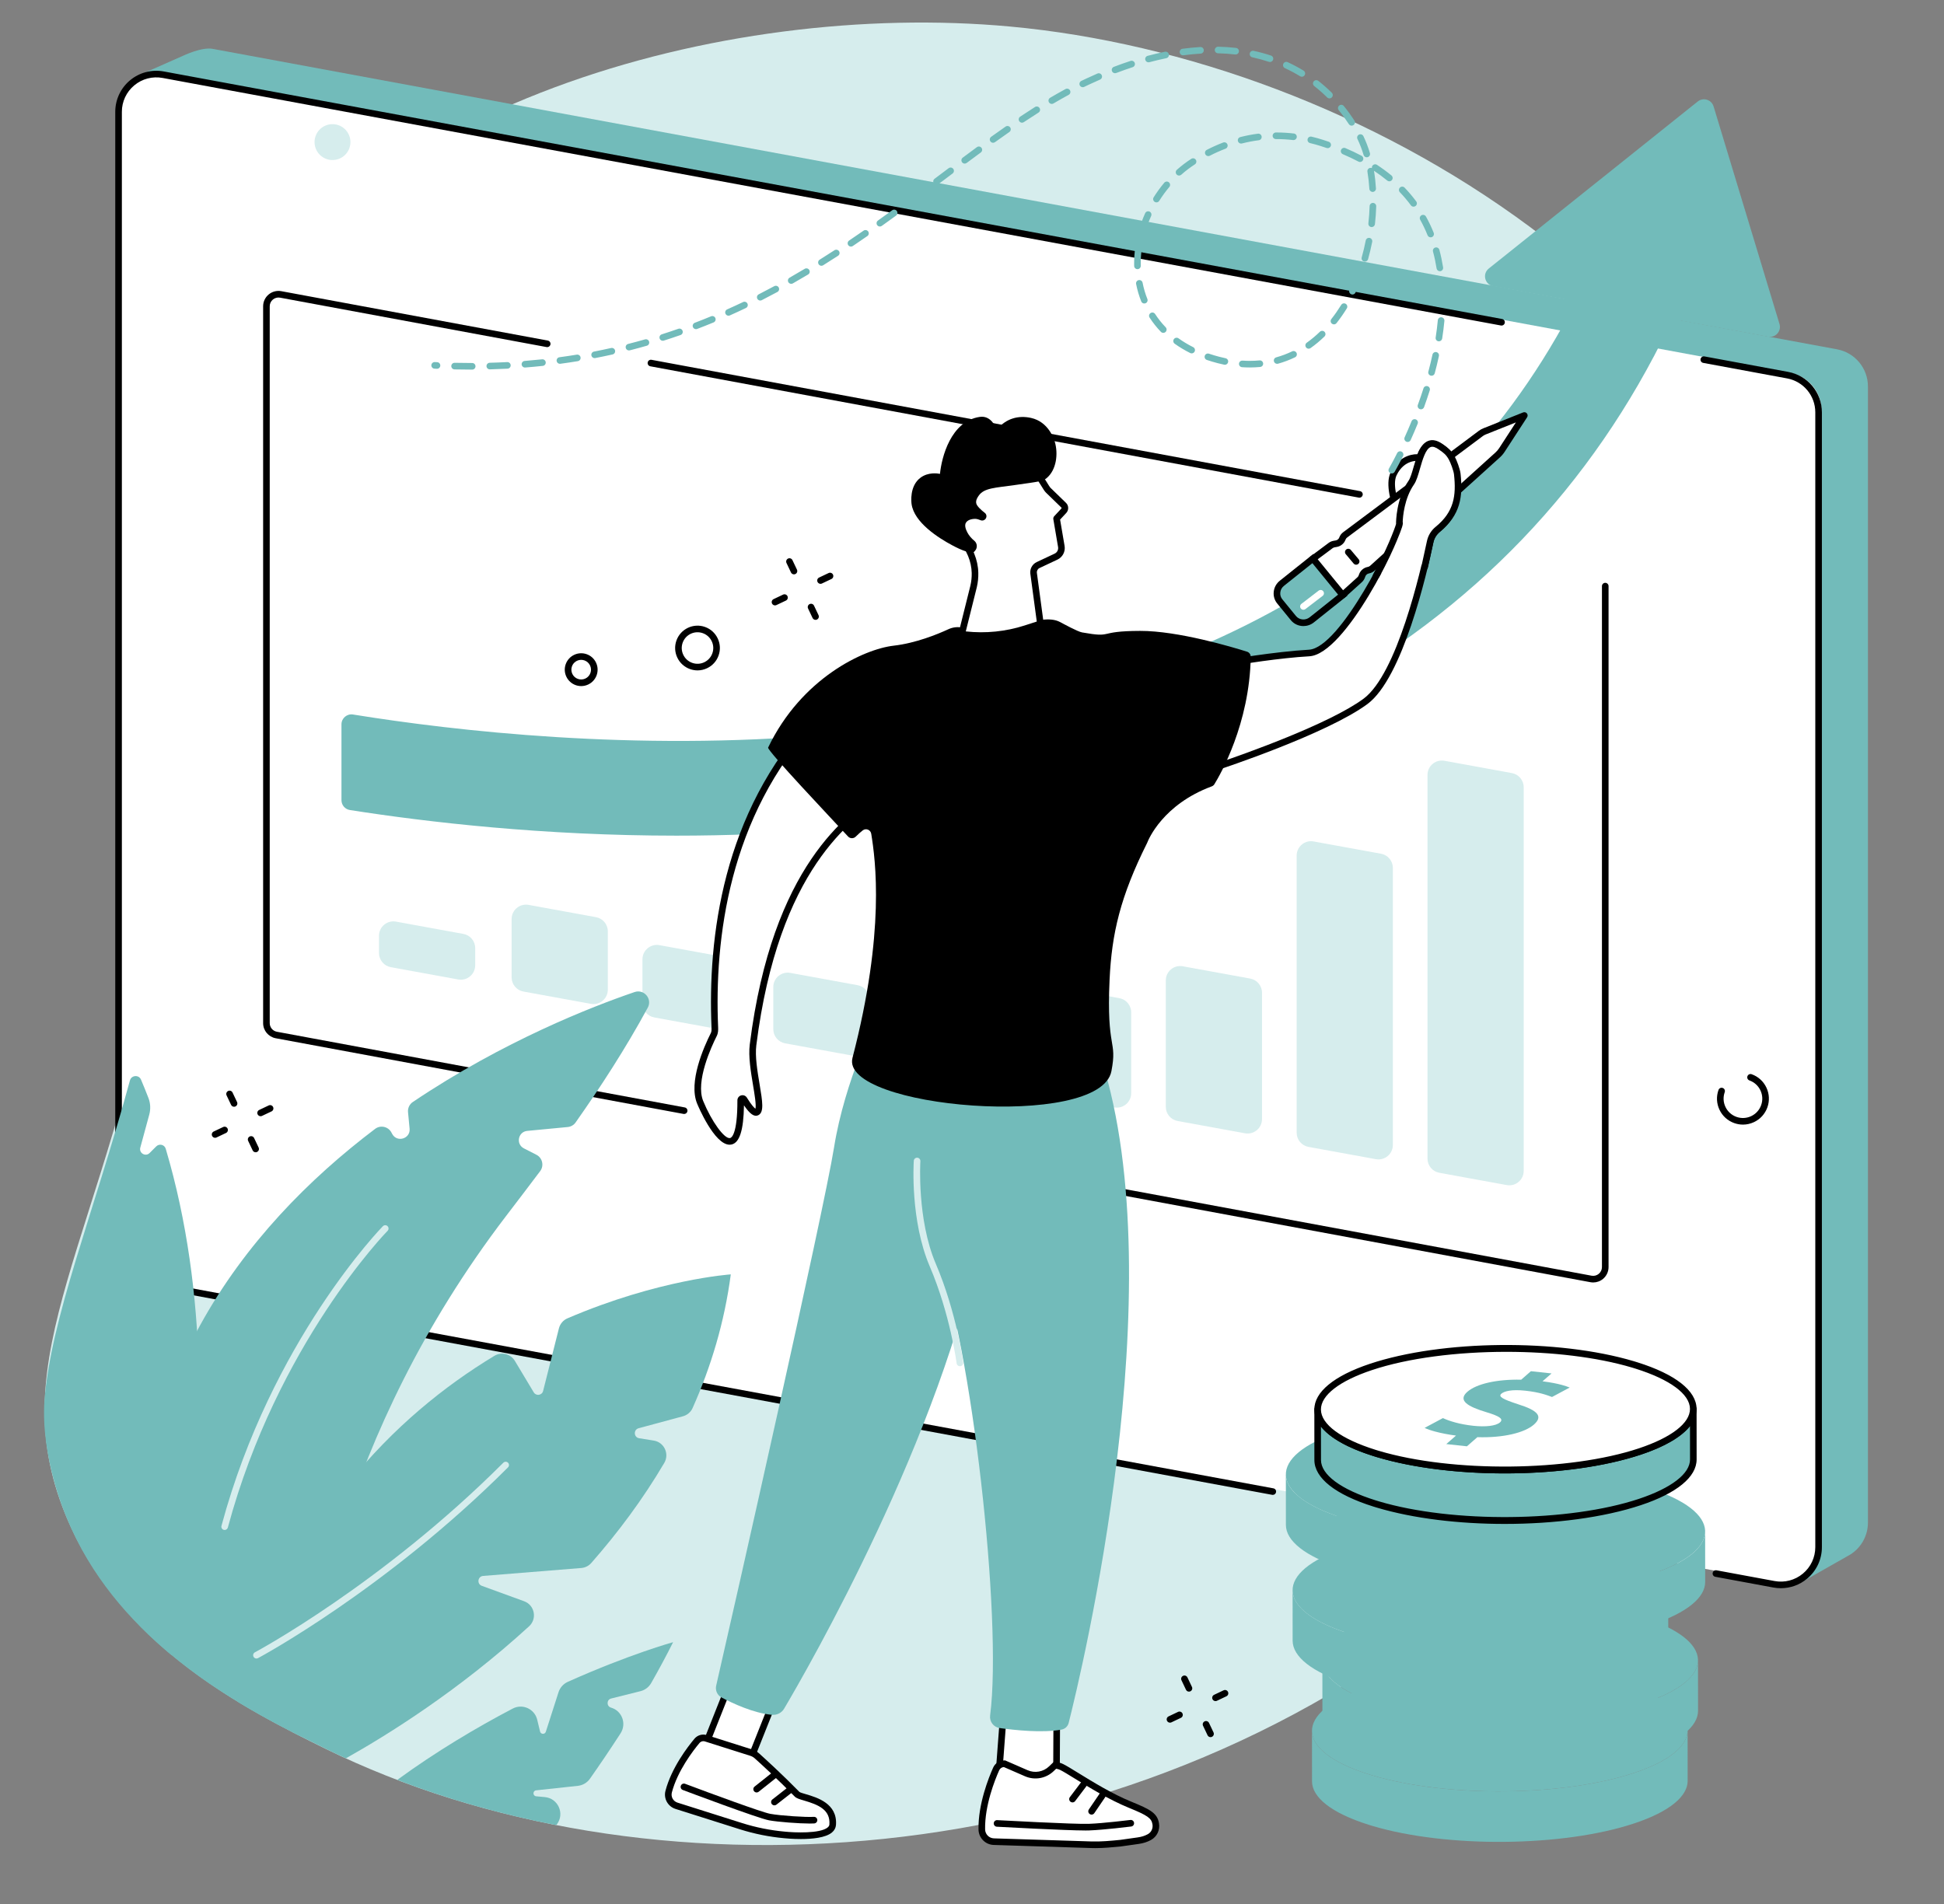 <?xml version="1.0" encoding="UTF-8" standalone="no"?><svg xmlns="http://www.w3.org/2000/svg" xmlns:xlink="http://www.w3.org/1999/xlink" fill="#000000" height="1912" preserveAspectRatio="xMidYMid meet" version="1" viewBox="280.6 317.1 1951.8 1912.0" width="1951.8" zoomAndPan="magnify"><rect x="280.6" y="317.1" width="1951.8" height="1912.0" fill="#808080" stroke="none"/><g><g id="change1_1"><path d="M 346.469 1838.328 C 400.285 1969.25 526.859 2033.527 607.262 2073.098 C 924.172 2229.078 1404.867 2208.367 1751.512 1923.746 C 1832.621 1857.148 2232.449 1508.215 2139.453 1035.789 C 2057.223 618.156 1643.383 375.93 1294.836 343.758 C 1006.082 317.105 628.953 422.562 495.641 677.363 C 411.809 837.578 512.496 888.461 443.902 1251.484 C 384.531 1565.695 280.645 1678.199 346.469 1838.328" fill="#d6eded"/></g><g id="change2_1"><path d="M 1039.465 790.281 C 1039.156 790.281 1038.836 790.246 1038.516 790.191 L 632.566 719.652 C 629.562 719.137 627.551 716.281 628.07 713.27 C 628.594 710.266 631.465 708.254 634.457 708.773 L 1040.406 779.309 C 1043.414 779.836 1045.426 782.695 1044.906 785.695 C 1044.434 788.391 1042.105 790.281 1039.465 790.281" fill="#72bbba"/></g><g id="change2_2"><path d="M 1039.461 854.586 C 1039.152 854.586 1038.832 854.555 1038.512 854.5 L 632.566 783.961 C 629.559 783.441 627.547 780.582 628.07 777.57 C 628.59 774.57 631.461 772.559 634.457 773.078 L 1040.402 843.617 C 1043.41 844.137 1045.422 846.996 1044.902 850.008 C 1044.43 852.688 1042.102 854.586 1039.461 854.586" fill="#72bbba"/></g><g id="change2_3"><path d="M 900.824 894.797 C 900.508 894.797 900.191 894.777 899.871 894.715 L 632.562 848.27 C 629.555 847.75 627.543 844.891 628.066 841.883 C 628.586 838.883 631.434 836.863 634.453 837.383 L 901.762 883.84 C 904.766 884.359 906.781 887.215 906.258 890.227 C 905.789 892.91 903.457 894.797 900.824 894.797" fill="#72bbba"/></g><g id="change2_4"><path d="M 718.164 927.352 C 717.852 927.352 717.531 927.328 717.215 927.27 L 632.562 912.559 C 629.559 912.039 627.547 909.18 628.066 906.172 C 628.59 903.172 631.461 901.16 634.453 901.68 L 719.105 916.391 C 722.109 916.91 724.121 919.77 723.602 922.77 C 723.133 925.461 720.801 927.352 718.164 927.352" fill="#72bbba"/></g><g id="change2_5"><path d="M 2135.188 1879.938 L 2090.309 1905.43 C 2082.727 1909.258 444.188 1588.598 444.188 1570.527 L 419.738 392.84 L 464.281 373.145 C 464.281 373.145 483.008 364.113 494.004 366.137 L 2124.988 667.875 C 2142.977 671.195 2156.035 686.883 2156.035 705.176 L 2156.035 1846.078 C 2156.035 1860.387 2147.977 1873.488 2135.188 1879.938" fill="#72bbba"/></g><g id="change3_1"><path d="M 2064.531 1905.859 L 433.543 1604.133 C 415.562 1600.801 402.512 1585.121 402.512 1566.832 L 402.512 427.258 C 402.512 403.547 424.027 385.645 447.344 389.965 L 2078.332 691.695 C 2096.312 695.016 2109.359 710.699 2109.359 728.988 L 2109.359 1868.562 C 2109.359 1892.281 2087.84 1910.18 2064.531 1905.859" fill="#ffffff"/></g><g id="change4_1"><path d="M 1558.504 1818.25 C 1558.309 1818.25 1558.102 1818.242 1557.895 1818.203 L 430.062 1609.551 C 410.512 1605.93 396.32 1588.871 396.32 1568.992 L 396.32 429.422 C 396.32 417.133 401.738 405.566 411.188 397.711 C 420.637 389.852 432.988 386.625 445.066 388.855 L 1788.773 637.441 C 1790.562 637.777 1791.754 639.504 1791.418 641.305 C 1791.094 643.105 1789.344 644.285 1787.555 643.961 L 443.863 395.375 C 433.723 393.496 423.355 396.203 415.426 402.805 C 407.496 409.402 402.945 419.102 402.945 429.422 L 402.945 1568.992 C 402.945 1585.68 414.855 1600 431.266 1603.031 L 1559.113 1811.68 C 1560.902 1812.012 1562.098 1813.738 1561.758 1815.539 C 1561.473 1817.141 1560.074 1818.25 1558.504 1818.25" fill="inherit"/></g><g id="change4_2"><path d="M 2068.605 1911.969 C 2066.098 1911.969 2063.57 1911.738 2061.062 1911.277 L 2002.801 1900.496 C 2001.004 1900.168 1999.812 1898.438 2000.16 1896.637 C 2000.484 1894.836 2002.234 1893.648 2004.02 1893.988 L 2062.266 1904.758 C 2072.414 1906.637 2082.77 1903.93 2090.703 1897.328 C 2098.637 1890.738 2103.18 1881.039 2103.18 1870.719 L 2103.18 731.141 C 2103.18 714.457 2091.273 700.129 2074.871 697.098 L 1990.648 681.516 C 1988.848 681.191 1987.656 679.457 1987.996 677.656 C 1988.332 675.859 1990.066 674.668 1991.852 675.004 L 2076.062 690.574 C 2095.621 694.199 2109.809 711.258 2109.809 731.141 L 2109.809 1870.719 C 2109.809 1883.008 2104.383 1894.566 2094.949 1902.426 C 2087.453 1908.656 2078.16 1911.969 2068.605 1911.969" fill="inherit"/></g><g id="change1_2"><path d="M 1793.348 1507.141 L 1725.676 1494.793 C 1718.801 1493.539 1713.812 1487.551 1713.812 1480.562 L 1713.812 1095.289 C 1713.812 1086.262 1721.988 1079.441 1730.871 1081.062 L 1798.535 1093.414 C 1805.41 1094.656 1810.41 1100.652 1810.41 1107.641 L 1810.41 1492.91 C 1810.41 1501.941 1802.234 1508.762 1793.348 1507.141" fill="#d6eded"/></g><g id="change1_3"><path d="M 1661.988 1481.137 L 1594.312 1468.789 C 1587.441 1467.539 1582.457 1461.547 1582.457 1454.551 L 1582.457 1176.293 C 1582.457 1167.281 1590.633 1160.441 1599.512 1162.078 L 1667.191 1174.418 C 1674.062 1175.676 1679.047 1181.66 1679.047 1188.645 L 1679.047 1466.902 C 1679.047 1475.938 1670.867 1482.758 1661.988 1481.137" fill="#d6eded"/></g><g id="change1_4"><path d="M 1530.621 1455.141 L 1462.949 1442.789 C 1456.078 1441.539 1451.078 1435.551 1451.078 1428.559 L 1451.078 1301.648 C 1451.078 1292.629 1459.262 1285.801 1468.141 1287.43 L 1535.809 1299.77 C 1542.68 1301.031 1547.68 1307.02 1547.68 1314 L 1547.68 1440.91 C 1547.68 1449.941 1539.5 1456.762 1530.621 1455.141" fill="#d6eded"/></g><g id="change1_5"><path d="M 1399.262 1429.141 L 1331.59 1416.789 C 1324.711 1415.539 1319.719 1409.551 1319.719 1402.57 L 1319.719 1321.32 C 1319.719 1312.289 1327.898 1305.469 1336.781 1307.09 L 1404.449 1319.441 C 1411.32 1320.691 1416.32 1326.68 1416.32 1333.672 L 1416.32 1414.91 C 1416.32 1423.941 1408.141 1430.762 1399.262 1429.141" fill="#d6eded"/></g><g id="change1_6"><path d="M 1267.891 1403.141 L 1200.219 1390.789 C 1193.352 1389.539 1188.359 1383.551 1188.359 1376.57 L 1188.359 1208.941 C 1188.359 1199.91 1196.539 1193.09 1205.422 1194.711 L 1273.078 1207.059 C 1279.961 1208.309 1284.949 1214.301 1284.949 1221.289 L 1284.949 1388.922 C 1284.949 1397.941 1276.77 1404.762 1267.891 1403.141" fill="#d6eded"/></g><g id="change1_7"><path d="M 1136.531 1377.148 L 1068.859 1364.801 C 1061.988 1363.539 1056.988 1357.551 1056.988 1350.57 L 1056.988 1308.301 C 1056.988 1299.27 1065.172 1292.449 1074.051 1294.07 L 1141.719 1306.422 C 1148.59 1307.672 1153.59 1313.66 1153.59 1320.648 L 1153.59 1362.922 C 1153.59 1371.941 1145.41 1378.77 1136.531 1377.148" fill="#d6eded"/></g><g id="change1_8"><path d="M 1005.172 1351.148 L 937.496 1338.801 C 930.625 1337.539 925.629 1331.551 925.629 1324.57 L 925.629 1280.441 C 925.629 1271.422 933.809 1264.59 942.688 1266.219 L 1010.359 1278.559 C 1017.23 1279.82 1022.23 1285.809 1022.23 1292.789 L 1022.23 1336.922 C 1022.23 1345.949 1014.051 1352.77 1005.172 1351.148" fill="#d6eded"/></g><g id="change1_9"><path d="M 873.801 1325.148 L 806.133 1312.801 C 799.262 1311.539 794.266 1305.559 794.266 1298.57 L 794.266 1240 C 794.266 1230.969 802.445 1224.148 811.324 1225.77 L 878.996 1238.121 C 885.867 1239.371 890.859 1245.359 890.859 1252.352 L 890.859 1310.922 C 890.859 1319.949 882.684 1326.77 873.801 1325.148" fill="#d6eded"/></g><g id="change1_10"><path d="M 740.645 1300.68 L 672.977 1288.328 C 666.105 1287.07 661.109 1281.078 661.109 1274.102 L 661.109 1256.809 C 661.109 1247.789 669.289 1240.961 678.168 1242.578 L 745.84 1254.93 C 752.711 1256.191 757.703 1262.18 757.703 1269.16 L 757.703 1286.449 C 757.703 1295.469 749.527 1302.301 740.645 1300.68" fill="#d6eded"/></g><g id="change4_3"><path d="M 1645.504 816.863 C 1645.301 816.863 1645.102 816.852 1644.887 816.805 L 933.539 684.934 C 931.742 684.602 930.551 682.867 930.887 681.066 C 931.219 679.27 932.941 678.082 934.75 678.418 L 1646.094 810.289 C 1647.895 810.625 1649.09 812.359 1648.758 814.156 C 1648.453 815.754 1647.066 816.863 1645.504 816.863" fill="inherit"/></g><g id="change4_4"><path d="M 967.508 1435.75 C 967.309 1435.75 967.102 1435.727 966.898 1435.699 L 557.395 1359.699 C 550.086 1358.34 544.781 1351.957 544.781 1344.527 L 544.781 624.664 C 544.781 620.066 546.812 615.75 550.344 612.805 C 553.883 609.867 558.504 608.66 563.023 609.496 L 830.59 659.102 C 832.391 659.438 833.578 661.168 833.242 662.965 C 832.91 664.766 831.18 665.949 829.383 665.621 L 561.812 616.02 C 559.246 615.543 556.602 616.227 554.582 617.898 C 552.566 619.582 551.41 622.039 551.41 624.664 L 551.41 1344.527 C 551.41 1348.77 554.438 1352.406 558.602 1353.18 L 968.105 1429.18 C 969.906 1429.508 971.094 1431.238 970.762 1433.039 C 970.465 1434.637 969.07 1435.75 967.508 1435.75" fill="inherit"/></g><g id="change4_5"><path d="M 1880.199 1604.93 C 1879.258 1604.93 1878.305 1604.84 1877.375 1604.672 L 1382.758 1512.871 C 1380.957 1512.539 1379.77 1510.812 1380.098 1509.012 C 1380.434 1507.211 1382.176 1506.02 1383.969 1506.359 L 1878.582 1598.152 C 1881.152 1598.633 1883.793 1597.941 1885.805 1596.262 C 1887.816 1594.59 1888.98 1592.121 1888.98 1589.5 L 1888.98 905.676 C 1888.98 903.852 1890.457 902.363 1892.293 902.363 C 1894.121 902.363 1895.609 903.852 1895.609 905.676 L 1895.609 1589.5 C 1895.609 1594.102 1893.574 1598.422 1890.039 1601.359 C 1887.246 1603.691 1883.77 1604.93 1880.199 1604.93" fill="inherit"/></g><g id="change5_1"><path d="M 2067.23 642.438 L 2001.047 423.941 C 1998.984 417.148 1990.723 414.578 1985.18 419.004 L 1775.348 586.758 C 1768.629 592.133 1771.328 602.906 1779.801 604.465 L 1849.387 617.262 C 1856.078 618.488 1859.621 625.883 1856.41 631.883 C 1788.051 760.324 1687.133 861.23 1555.66 932.375 C 1433.223 998.625 1283.84 1039.82 1111.652 1054.828 C 917.578 1071.742 737.582 1051.156 635.047 1034.602 C 628.953 1033.602 623.438 1038.324 623.438 1044.492 L 623.438 1120.613 C 623.438 1125.555 627.016 1129.762 631.898 1130.531 C 710.734 1142.875 826.816 1156.258 959.793 1156.258 C 1010.285 1156.258 1063.234 1154.328 1117.473 1149.672 C 1303.16 1133.766 1465.398 1088.977 1599.699 1016.562 C 1759.43 930.418 1879.273 805.344 1956.457 644.512 C 1958.43 640.418 1962.855 638.129 1967.32 638.945 L 2055.805 655.219 C 2063.199 656.578 2069.391 649.629 2067.23 642.438" fill="#72bbba"/></g><g id="change3_2"><path d="M 1341.66 2028.5 L 1341.27 2111.789 L 1282.82 2108.031 L 1288.828 2028.262 L 1341.66 2028.5" fill="#ffffff"/></g><g id="change4_6"><path d="M 1286.379 2104.941 L 1337.98 2108.262 L 1338.328 2031.801 L 1291.898 2031.59 Z M 1344.57 2115.32 L 1279.262 2111.121 L 1285.75 2024.93 L 1344.98 2025.199 L 1344.57 2115.32" fill="inherit"/></g><g id="change3_3"><path d="M 1339.762 2089.828 L 1336.23 2093.23 C 1329.5 2099.699 1319.531 2101.488 1310.969 2097.75 L 1289.129 2088.23 C 1285.539 2088.109 1282.238 2090.18 1280.762 2093.48 C 1275.91 2104.34 1265.922 2129.77 1266.34 2154.199 C 1266.461 2160.871 1271.789 2166.27 1278.41 2166.48 L 1376.121 2169.57 L 1376.32 2169.578 C 1386.121 2169.891 1395.262 2169.012 1405.621 2167.988 L 1423.41 2165.48 C 1427.32 2164.93 1431.16 2163.789 1434.621 2161.891 C 1439.762 2159.059 1441.809 2153.559 1440.949 2148.469 C 1439.578 2140.34 1433.852 2136.988 1415.41 2129.488 C 1387.09 2117.961 1356.898 2096.672 1346.609 2091.551 C 1344.469 2090.488 1342.141 2089.91 1339.762 2089.828" fill="#ffffff"/></g><g id="change4_7"><path d="M 1288.461 2091.551 C 1286.43 2091.691 1284.641 2092.93 1283.789 2094.828 C 1279.398 2104.648 1269.238 2130.09 1269.66 2154.141 C 1269.738 2159.051 1273.629 2163.012 1278.512 2163.172 L 1376.23 2166.262 C 1386.191 2166.57 1395.469 2165.66 1405.289 2164.691 L 1422.949 2162.199 C 1426.73 2161.672 1430.109 2160.578 1433.02 2158.98 C 1436.551 2157.039 1438.379 2153.129 1437.691 2149.02 C 1436.648 2142.871 1432.691 2140.102 1414.16 2132.551 C 1394.441 2124.531 1373.531 2111.648 1359.691 2103.121 C 1353.281 2099.172 1348.219 2096.051 1345.129 2094.52 C 1343.82 2093.871 1342.43 2093.441 1340.988 2093.25 L 1338.531 2095.621 C 1330.801 2103.051 1319.469 2105.078 1309.648 2100.789 Z M 1380.328 2172.961 C 1378.969 2172.961 1377.602 2172.941 1376.219 2172.891 L 1278.301 2169.789 C 1269.891 2169.52 1263.18 2162.699 1263.031 2154.262 C 1262.59 2128.871 1273.172 2102.352 1277.738 2092.129 C 1279.762 2087.59 1284.23 2084.75 1289.238 2084.91 L 1289.879 2084.93 L 1312.301 2094.719 C 1319.66 2097.93 1328.148 2096.41 1333.93 2090.84 L 1338.469 2086.469 L 1339.871 2086.52 C 1342.738 2086.609 1345.512 2087.301 1348.078 2088.59 C 1351.441 2090.25 1356.621 2093.441 1363.172 2097.48 C 1377.641 2106.391 1397.449 2118.602 1416.648 2126.422 C 1435.309 2134.012 1442.52 2137.828 1444.219 2147.922 C 1445.391 2154.84 1442.25 2161.469 1436.219 2164.789 C 1432.609 2166.781 1428.449 2168.121 1423.871 2168.762 L 1406.078 2171.27 C 1397.281 2172.141 1389 2172.961 1380.328 2172.961" fill="inherit"/></g><g id="change4_8"><path d="M 1357.391 2127.07 C 1356.699 2127.07 1356 2126.852 1355.398 2126.398 C 1353.941 2125.301 1353.648 2123.219 1354.75 2121.762 L 1366.359 2106.41 C 1367.461 2104.949 1369.539 2104.66 1371.012 2105.77 C 1372.461 2106.871 1372.75 2108.949 1371.648 2110.41 L 1360.039 2125.762 C 1359.391 2126.621 1358.398 2127.07 1357.391 2127.07" fill="inherit"/></g><g id="change4_9"><path d="M 1376.559 2139.32 C 1375.922 2139.32 1375.27 2139.141 1374.699 2138.75 C 1373.18 2137.719 1372.789 2135.66 1373.82 2134.141 L 1385.711 2116.66 C 1386.738 2115.141 1388.801 2114.75 1390.32 2115.781 C 1391.828 2116.809 1392.219 2118.871 1391.191 2120.379 L 1379.301 2137.871 C 1378.66 2138.809 1377.621 2139.32 1376.559 2139.32" fill="inherit"/></g><g id="change4_10"><path d="M 1370.691 2155.262 C 1350.41 2155.262 1284.441 2151.648 1281.469 2151.488 C 1279.641 2151.391 1278.238 2149.828 1278.34 2148 C 1278.441 2146.172 1279.969 2144.77 1281.828 2144.871 C 1282.602 2144.91 1359.262 2149.102 1373.789 2148.578 C 1388.309 2148.07 1415.25 2144.719 1415.52 2144.691 C 1417.352 2144.461 1418.988 2145.75 1419.211 2147.57 C 1419.441 2149.379 1418.148 2151.039 1416.34 2151.27 C 1415.219 2151.41 1388.84 2154.68 1374.031 2155.211 C 1373.129 2155.238 1372 2155.262 1370.691 2155.262" fill="inherit"/></g><g id="change3_4"><path d="M 1055.98 2028.91 L 1030.629 2092.578 L 984.965 2079.449 L 1012.281 2010.531 L 1055.98 2028.91" fill="#ffffff"/></g><g id="change4_11"><path d="M 989.391 2077.27 L 1028.66 2088.57 L 1051.699 2030.711 L 1014.109 2014.898 Z M 1032.602 2096.602 L 980.535 2081.621 L 1010.449 2006.172 L 1060.262 2027.121 L 1032.602 2096.602" fill="inherit"/></g><g id="change3_5"><path d="M 1034.852 2077.09 L 989.301 2062.66 C 986.07 2061.641 982.547 2062.66 980.371 2065.25 C 973.223 2073.801 957.727 2094.148 951.938 2116.27 C 950.355 2122.32 953.824 2128.539 959.785 2130.43 L 1024.5 2150.922 C 1038.719 2155.43 1053.391 2158.371 1068.238 2159.711 C 1068.238 2159.711 1115.48 2164.711 1116.621 2149.512 C 1118.531 2124.031 1085.199 2123.289 1080.871 2118.859 C 1064.309 2101.93 1046.98 2086.109 1040.609 2080.379 C 1038.941 2078.879 1036.988 2077.762 1034.852 2077.09" fill="#ffffff"/></g><g id="change4_12"><path d="M 986.758 2065.578 C 985.297 2065.578 983.887 2066.219 982.914 2067.379 C 976.461 2075.09 960.832 2095.371 955.145 2117.109 C 954.012 2121.449 956.488 2125.91 960.785 2127.27 L 1025.512 2147.762 C 1039.469 2152.191 1053.949 2155.102 1068.539 2156.41 C 1077.969 2157.398 1103.969 2158.57 1111.629 2152.18 C 1113.031 2151.012 1113.262 2149.949 1113.32 2149.262 C 1114.441 2134.27 1101.969 2129.34 1087.98 2125.219 C 1083.309 2123.852 1080.219 2122.941 1078.5 2121.18 C 1062.09 2104.391 1044.988 2088.781 1038.391 2082.84 C 1037.078 2081.66 1035.551 2080.781 1033.852 2080.25 L 988.301 2065.82 C 987.793 2065.66 987.273 2065.578 986.758 2065.578 Z M 1084.672 2163.852 C 1076.391 2163.852 1069.48 2163.18 1067.891 2163.012 C 1052.879 2161.648 1037.93 2158.648 1023.5 2154.078 L 958.781 2133.59 C 951.117 2131.16 946.703 2123.191 948.734 2115.43 C 954.758 2092.398 971.09 2071.18 977.832 2063.129 C 980.871 2059.488 985.762 2058.07 990.301 2059.5 L 1035.852 2073.93 C 1038.461 2074.75 1040.809 2076.102 1042.828 2077.922 C 1049.469 2083.891 1066.691 2099.621 1083.238 2116.551 C 1083.941 2117.121 1087.211 2118.09 1089.852 2118.859 C 1100.93 2122.121 1121.539 2128.18 1119.93 2149.762 C 1119.711 2152.641 1118.309 2155.238 1115.879 2157.27 C 1109.461 2162.621 1095.82 2163.852 1084.672 2163.852" fill="inherit"/></g><g id="change4_13"><path d="M 1040.27 2117.078 C 1039.301 2117.078 1038.328 2116.648 1037.68 2115.828 C 1036.539 2114.398 1036.781 2112.309 1038.211 2111.172 L 1057.59 2095.77 C 1059.02 2094.629 1061.102 2094.871 1062.238 2096.301 C 1063.379 2097.73 1063.141 2099.82 1061.711 2100.961 L 1042.328 2116.359 C 1041.719 2116.84 1041 2117.078 1040.27 2117.078" fill="inherit"/></g><g id="change4_14"><path d="M 1058.121 2130.02 C 1057.141 2130.02 1056.16 2129.578 1055.512 2128.75 C 1054.379 2127.301 1054.629 2125.219 1056.078 2124.09 L 1071.898 2111.699 C 1073.352 2110.57 1075.43 2110.828 1076.551 2112.27 C 1077.68 2113.711 1077.43 2115.789 1075.988 2116.922 L 1060.16 2129.309 C 1059.559 2129.789 1058.828 2130.02 1058.121 2130.02" fill="inherit"/></g><g id="change4_15"><path d="M 1093.781 2148.289 C 1082.781 2148.289 1061.879 2146.719 1052.75 2145.059 C 1041.82 2143.07 969.195 2115.738 966.113 2114.578 C 964.398 2113.941 963.535 2112.02 964.18 2110.309 C 964.82 2108.602 966.734 2107.738 968.445 2108.379 C 994.395 2118.148 1045.66 2137.031 1053.941 2138.539 C 1064.641 2140.48 1090.25 2142.09 1097.648 2141.559 C 1099.48 2141.43 1101.059 2142.801 1101.191 2144.629 C 1101.32 2146.449 1099.941 2148.039 1098.121 2148.172 C 1096.969 2148.25 1095.488 2148.289 1093.781 2148.289" fill="inherit"/></g><g id="change5_2"><path d="M 1160.59 1338.309 C 1160.59 1338.309 1128.719 1402.109 1117.988 1469.32 C 1107.75 1533.512 1016.211 1937.871 999.648 2009.828 C 998.559 2014.578 1000.781 2019.461 1005.09 2021.738 C 1015.969 2027.48 1037.191 2037.488 1055.672 2039.109 C 1060.602 2039.539 1065.352 2037.199 1067.871 2032.93 C 1092.051 1992.031 1226.551 1758.32 1265.941 1555.602 C 1309.262 1332.559 1300.559 1349.941 1300.559 1349.941 L 1160.59 1338.309" fill="#72bbba"/></g><g id="change5_3"><path d="M 1205.059 1367.512 C 1205.059 1367.512 1186.461 1488.738 1221.629 1578.43 C 1255.441 1664.672 1287.301 1942.102 1274.699 2039.77 C 1273.91 2045.922 1278.172 2051.539 1284.301 2052.398 C 1299.68 2054.559 1327.422 2057.488 1346.391 2053.949 C 1349.879 2053.289 1352.68 2050.73 1353.551 2047.289 C 1366.078 1997.73 1459.672 1610.422 1386.441 1380.852 L 1205.059 1367.512" fill="#72bbba"/></g><g id="change1_11"><path d="M 1244.359 1689.07 C 1242.719 1689.07 1241.289 1687.852 1241.07 1686.18 C 1241.012 1685.691 1234.551 1636.699 1214.09 1588.84 C 1194.391 1542.75 1197.898 1485.18 1198.059 1482.75 C 1198.172 1480.93 1199.762 1479.539 1201.578 1479.66 C 1203.41 1479.781 1204.789 1481.359 1204.672 1483.191 C 1204.629 1483.77 1201.121 1541.629 1220.18 1586.238 C 1241.02 1634.969 1247.59 1684.84 1247.648 1685.34 C 1247.879 1687.148 1246.602 1688.809 1244.789 1689.051 C 1244.641 1689.07 1244.5 1689.07 1244.359 1689.07" fill="#d6eded"/></g><g id="change3_6"><path d="M 1511.844 983.168 C 1511.844 983.168 1560.758 974.715 1594.922 972.844 C 1629.078 970.969 1684.41 856.508 1685.555 842.695 C 1685.555 842.695 1686.465 839.859 1685.402 836.52 C 1682.098 826.207 1674.309 804.473 1679.754 793.047 C 1688.891 773.891 1705.98 776.695 1705.98 776.695 C 1705.98 776.695 1710.699 759.605 1721.828 763.5 C 1730.367 766.488 1739.773 774.875 1741.473 790.445 C 1743.797 811.676 1744.148 832.324 1724.148 848.656 C 1720.254 851.82 1717.539 856.176 1716.512 861.09 C 1710.152 891.477 1686.164 995.891 1651.57 1021.422 C 1610.953 1051.395 1501.637 1087.367 1501.637 1087.367 L 1511.844 983.168" fill="#ffffff"/></g><g id="change4_16"><path d="M 1514.895 986.016 L 1505.438 1082.598 C 1527 1075.254 1614.699 1044.504 1649.598 1018.75 C 1683.125 994.016 1706.809 891.305 1713.262 860.414 C 1714.422 854.852 1717.543 849.758 1722.043 846.09 C 1740.852 830.738 1740.398 811.18 1738.168 790.812 C 1736.262 773.379 1724.34 767.898 1720.727 766.633 C 1719.043 766.043 1717.617 766.109 1716.203 766.848 C 1712.32 768.887 1709.77 775.445 1709.18 777.582 C 1708.727 779.211 1707.109 780.25 1705.438 779.973 C 1704.859 779.887 1690.629 777.922 1682.738 794.465 C 1678.258 803.891 1684.445 822.898 1687.777 833.105 L 1688.551 835.52 C 1689.699 839.102 1689.109 842.219 1688.828 843.324 C 1686.77 859.836 1631.352 974.168 1595.09 976.152 C 1565.887 977.75 1525.262 984.289 1514.895 986.016 Z M 1501.633 1090.68 C 1500.891 1090.68 1500.152 1090.434 1499.562 1089.961 C 1498.695 1089.266 1498.223 1088.16 1498.34 1087.055 L 1508.547 982.844 C 1508.699 981.363 1509.801 980.164 1511.27 979.906 C 1511.773 979.82 1560.773 971.395 1594.738 969.539 C 1626.355 967.801 1681.078 856.641 1682.246 842.426 C 1682.277 842.176 1682.32 841.93 1682.395 841.684 C 1682.395 841.684 1682.941 839.742 1682.234 837.535 L 1681.465 835.164 C 1677.605 823.285 1671.141 803.418 1676.766 791.613 C 1683.832 776.785 1696.109 773.055 1703.668 773.195 C 1705.02 769.68 1707.977 763.676 1713.125 760.984 C 1716.148 759.398 1719.535 759.191 1722.914 760.371 C 1727.457 761.969 1742.426 768.801 1744.762 790.094 C 1747.102 811.461 1747.605 833.781 1726.238 851.227 C 1722.902 853.938 1720.609 857.68 1719.75 861.777 C 1713.18 893.242 1688.945 997.949 1653.523 1024.09 C 1612.953 1054.035 1507.152 1089.039 1502.672 1090.52 C 1502.34 1090.637 1501.984 1090.68 1501.633 1090.68" fill="inherit"/></g><g id="change3_7"><path d="M 1628.484 914.793 L 1598.219 878.625 L 1616.562 864.926 C 1617.574 864.172 1618.738 863.672 1619.996 863.449 L 1622.238 863.062 C 1625.086 862.57 1627.441 860.594 1628.395 857.906 C 1628.918 856.449 1629.863 855.172 1631.117 854.238 L 1767.379 752.355 C 1768.5 751.52 1769.734 750.832 1771.047 750.309 L 1811.043 734.332 L 1788.602 768.875 C 1787.379 770.754 1785.91 772.477 1784.246 773.984 L 1658.426 887.727 C 1657.352 888.703 1656.039 889.359 1654.617 889.648 L 1654.25 889.715 C 1651.527 890.258 1649.262 892.184 1648.328 894.77 L 1647.84 896.07 C 1647.406 897.27 1646.672 898.348 1645.727 899.215 L 1628.484 914.793" fill="#ffffff"/></g><g id="change4_17"><path d="M 1603.004 879.184 L 1628.82 910.02 L 1643.504 896.75 C 1644.051 896.25 1644.484 895.625 1644.73 894.934 L 1645.199 893.633 C 1646.547 889.98 1649.762 887.23 1653.602 886.465 L 1653.961 886.395 C 1654.793 886.23 1655.574 885.84 1656.207 885.273 L 1782.016 771.531 C 1783.477 770.207 1784.758 768.703 1785.824 767.066 L 1802.578 741.281 L 1772.266 753.383 C 1771.23 753.797 1770.25 754.34 1769.359 755.008 L 1633.109 856.895 C 1632.363 857.441 1631.828 858.176 1631.527 859.02 C 1630.168 862.828 1626.816 865.633 1622.809 866.324 L 1620.551 866.715 C 1619.836 866.848 1619.137 867.148 1618.547 867.582 Z M 1628.488 918.102 C 1628.41 918.102 1628.332 918.102 1628.254 918.102 C 1627.363 918.035 1626.527 917.613 1625.938 916.922 L 1595.668 880.754 C 1595.09 880.051 1594.812 879.137 1594.922 878.234 C 1595.035 877.336 1595.504 876.512 1596.238 875.965 L 1614.57 862.273 C 1616.008 861.215 1617.68 860.492 1619.426 860.191 L 1621.676 859.801 C 1623.344 859.512 1624.727 858.352 1625.27 856.793 C 1626.016 854.723 1627.34 852.922 1629.133 851.586 L 1765.398 749.699 C 1766.754 748.688 1768.246 747.852 1769.816 747.227 L 1809.828 731.254 C 1811.164 730.719 1812.699 731.117 1813.613 732.23 C 1814.523 733.344 1814.613 734.926 1813.824 736.141 L 1791.367 770.684 C 1790 772.801 1788.352 774.738 1786.461 776.449 L 1660.641 890.18 C 1659.125 891.562 1657.266 892.496 1655.25 892.898 L 1654.906 892.965 C 1653.312 893.289 1651.977 894.41 1651.434 895.902 L 1650.953 897.219 C 1650.328 898.898 1649.293 900.445 1647.949 901.672 L 1630.715 917.258 C 1630.102 917.801 1629.301 918.102 1628.488 918.102" fill="inherit"/></g><g id="change2_6"><path d="M 1567.66 902.801 L 1598.75 878.012 L 1628.75 914.73 L 1597.66 939.531 C 1591.961 944.07 1583.699 943.289 1579.199 937.781 L 1565.48 920.988 C 1560.988 915.488 1561.961 907.34 1567.66 902.801" fill="#72bbba"/></g><g id="change4_18"><path d="M 1569.715 905.391 C 1567.621 907.066 1566.297 909.43 1566.027 912.047 C 1565.758 914.543 1566.477 916.969 1568.051 918.891 L 1581.77 935.688 C 1585.109 939.785 1591.312 940.348 1595.59 936.938 L 1624.059 914.23 L 1598.254 882.645 Z M 1589.234 945.789 C 1584.484 945.789 1579.805 943.773 1576.629 939.887 L 1562.91 923.09 C 1560.215 919.781 1558.984 915.605 1559.445 911.344 C 1559.895 906.957 1562.09 902.996 1565.586 900.211 L 1599.238 873.375 L 1633.438 915.234 L 1599.719 942.121 C 1596.633 944.586 1592.914 945.789 1589.234 945.789" fill="inherit"/></g><g id="change4_19"><path d="M 1642.203 884.184 C 1641.254 884.184 1640.316 883.777 1639.66 883 L 1631.781 873.621 C 1630.602 872.215 1630.781 870.125 1632.176 868.945 C 1633.578 867.773 1635.668 867.957 1636.852 869.348 L 1644.738 878.73 C 1645.91 880.133 1645.727 882.223 1644.332 883.406 C 1643.707 883.918 1642.949 884.184 1642.203 884.184" fill="inherit"/></g><g id="change3_8"><path d="M 1589.27 929.422 C 1588.27 929.422 1587.289 928.969 1586.629 928.121 C 1585.52 926.672 1585.801 924.59 1587.25 923.469 L 1604.52 910.219 C 1605.969 909.109 1608.051 909.379 1609.172 910.84 C 1610.281 912.289 1610 914.371 1608.551 915.48 L 1591.281 928.73 C 1590.68 929.191 1589.969 929.422 1589.27 929.422" fill="#ffffff"/></g><g id="change3_9"><path d="M 1663.023 893.695 C 1678.316 866.457 1687.215 840.797 1685.551 842.707 C 1685.551 842.707 1685.367 819.215 1697.52 801.73 C 1704.977 791.008 1705.922 750.668 1727.105 765.77 C 1731.668 769.02 1734.77 770.961 1738.129 776.992 C 1739.973 780.301 1743.238 788.777 1743.707 793.145 C 1746.039 814.383 1744.137 832.371 1724.078 848.707 C 1720.215 851.852 1717.523 856.219 1716.504 861.09 C 1715.848 864.215 1712.574 879.055 1711.555 883.574 L 1663.023 893.695" fill="#ffffff"/></g><g id="change3_10"><path d="M 1685.551 842.707 C 1685.551 842.707 1690.328 816.863 1697.52 801.73 C 1703.129 789.938 1705.922 750.668 1727.105 765.77 C 1731.668 769.02 1734.77 770.961 1738.129 776.992 C 1739.973 780.301 1743.238 788.777 1743.707 793.145 C 1746.039 814.383 1744.137 832.371 1724.078 848.707 C 1720.215 851.852 1717.523 856.219 1716.504 861.09 C 1715.914 863.934 1685.477 843.641 1685.551 842.707" fill="#ffffff"/></g><g id="change4_20"><path d="M 1662.223 898.633 C 1661.676 898.633 1661.117 898.496 1660.602 898.207 C 1659.004 897.305 1658.434 895.285 1659.336 893.688 C 1672.43 870.395 1680.953 848.004 1682.285 843.176 C 1682.273 843.023 1682.262 842.863 1682.25 842.715 C 1682.25 841.707 1682.207 817.965 1694.82 799.824 C 1696.688 797.129 1698.246 791.668 1699.906 785.883 C 1703.172 774.461 1706.543 762.656 1714.914 759.723 C 1719.133 758.254 1723.875 759.371 1729.039 763.051 L 1729.949 763.695 C 1734.191 766.711 1737.551 769.082 1741.047 775.375 C 1743.09 779.035 1746.5 787.953 1747.016 792.762 C 1749.527 815.656 1746.953 834.363 1726.184 851.258 C 1722.898 853.941 1720.625 857.664 1719.766 861.754 C 1719.098 864.953 1715.277 882.426 1714.246 887.02 C 1713.852 888.805 1712.078 889.93 1710.285 889.523 C 1708.496 889.125 1707.379 887.344 1707.773 885.562 C 1708.773 881.129 1712.625 863.492 1713.281 860.391 C 1714.453 854.82 1717.543 849.754 1721.996 846.129 C 1740.5 831.059 1742.766 814.816 1740.438 793.492 C 1740.02 789.715 1736.961 781.652 1735.254 778.594 C 1732.484 773.625 1730.09 771.93 1726.109 769.105 L 1725.195 768.449 C 1721.891 766.09 1719.152 765.262 1717.102 765.98 C 1711.973 767.773 1708.816 778.82 1706.273 787.695 C 1704.469 794.027 1702.762 800.008 1700.262 803.602 C 1690.527 817.598 1689.121 836.016 1688.918 841.234 C 1689.613 842.949 1688.543 846.879 1682.789 860.641 C 1679.805 867.754 1673.547 881.934 1665.121 896.938 C 1664.508 898.023 1663.383 898.633 1662.223 898.633" fill="inherit"/></g><g id="change3_11"><path d="M 1099.922 1037.621 C 1081.02 1057.762 989.793 1152.059 998.297 1348.809 C 998.402 1351.27 998.387 1353.719 997.281 1355.91 C 991.719 1366.941 974.977 1403.18 983.57 1424.051 C 993.516 1448.191 1024.48 1499.801 1024.27 1422.039 C 1024.27 1420.199 1026.699 1419.512 1027.66 1421.078 C 1031.41 1427.199 1037.262 1435.551 1040.43 1434.02 C 1047.852 1430.43 1033.648 1390.352 1036.66 1366.379 C 1061.531 1168.621 1150.301 1127.59 1174.77 1108.871 C 1174.77 1108.871 1101.969 1035.43 1099.922 1037.621" fill="#ffffff"/></g><g id="change4_21"><path d="M 1100.59 1041.738 C 1011.961 1136.801 997.82 1261.039 1001.609 1348.672 C 1001.719 1351.352 1001.73 1354.461 1000.238 1357.41 C 995.004 1367.789 978.562 1403.18 986.637 1422.789 C 995.109 1443.359 1007.93 1461.059 1013.578 1459.941 C 1014.828 1459.691 1021.051 1456.699 1020.961 1422.051 C 1020.949 1419.719 1022.461 1417.73 1024.699 1417.09 C 1026.949 1416.461 1029.27 1417.371 1030.48 1419.352 C 1035.141 1426.949 1037.871 1429.59 1039.07 1430.48 C 1040.031 1426.961 1038.129 1415.551 1036.699 1407.031 C 1034.43 1393.441 1031.859 1378.031 1033.371 1365.969 C 1056.031 1185.828 1131.781 1134.309 1164.129 1112.309 C 1166.172 1110.922 1168.039 1109.648 1169.699 1108.469 C 1145.648 1084.27 1109.48 1048.621 1100.59 1041.738 Z M 1013.148 1466.609 C 997.703 1466.609 981.227 1427.051 980.508 1425.309 C 971.609 1403.711 987.203 1368.539 994.32 1354.422 C 995.086 1352.898 995.07 1350.891 994.984 1348.961 C 991.129 1259.738 1005.648 1133.051 1096.719 1036.18 L 1098.461 1034.32 L 1100 1034.262 C 1101.75 1034.238 1105.398 1034.18 1177.129 1106.539 L 1179.781 1109.219 L 1176.789 1111.512 C 1174.352 1113.371 1171.34 1115.422 1167.859 1117.789 C 1136.25 1139.281 1062.23 1189.621 1039.949 1366.789 C 1038.551 1377.891 1041.039 1392.789 1043.238 1405.93 C 1046.172 1423.48 1047.941 1434.07 1041.871 1437.012 C 1037.941 1438.91 1033.551 1435.922 1027.559 1427.059 C 1027.16 1452.25 1023.102 1464.801 1014.879 1466.441 C 1014.301 1466.559 1013.73 1466.609 1013.148 1466.609" fill="inherit"/></g><g id="change4_22"><path d="M 1139.77 1157.238 C 1142.398 1154.629 1144.77 1152.57 1146.801 1150.969 C 1149.969 1148.469 1154.68 1150.34 1155.328 1154.34 C 1159.551 1180.461 1169.59 1252.43 1136.52 1379.32 C 1123.32 1429.988 1385.109 1452.039 1396.48 1392.738 C 1402.609 1360.738 1391.398 1372.172 1394.621 1301.211 C 1396.738 1254.672 1405.41 1217.422 1432.281 1163.672 C 1432.352 1163.52 1432.422 1163.379 1432.48 1163.219 C 1433.66 1160.148 1448.141 1125 1497.172 1106.781 C 1498.281 1106.371 1499.23 1105.609 1499.859 1104.602 C 1505.672 1095.172 1535.25 1043.941 1536.359 976.68 C 1536.398 974.328 1534.871 972.23 1532.629 971.52 C 1517.941 966.891 1463.398 950.531 1425.289 950.641 C 1380.91 950.762 1399.578 957.98 1367 952.16 C 1362.48 951.359 1348.121 943.441 1344.852 941.719 C 1324.691 931.148 1287.461 957 1246.93 947.441 C 1242.18 946.32 1237.23 946.922 1232.82 948.961 C 1221.941 953.988 1200.121 962.949 1177.852 965.488 C 1147.852 968.922 1085.238 998.059 1051.809 1067.801 C 1050.48 1070.559 1115.398 1139.102 1132.078 1157.121 C 1134.141 1159.34 1137.621 1159.379 1139.77 1157.238" fill="inherit"/></g><g id="change3_12"><path d="M 1325.203 943.559 L 1318.352 892.73 C 1317.934 889.305 1319.762 885.984 1322.891 884.512 L 1340.914 876.031 C 1344.75 874.223 1346.914 870.074 1346.199 865.891 L 1341.418 837.875 C 1341.418 837.832 1341.43 837.781 1341.461 837.75 L 1348.73 829.922 C 1350.184 828.367 1350.109 825.938 1348.594 824.457 L 1333.012 809.336 C 1329.977 806.395 1320.652 787.129 1316.723 788.688 C 1316.723 788.688 1241.348 788.117 1230.984 822.766 C 1228.242 831.938 1230.965 841.902 1237.355 849.035 L 1245.496 858.148 C 1253.969 867.613 1259.242 879.699 1259.516 892.402 C 1259.621 896.934 1259.16 901.492 1258.109 905.98 L 1246.137 953.984 C 1267.672 956.957 1289.602 955.035 1310.293 948.359 L 1325.203 943.559" fill="#ffffff"/></g><g id="change4_23"><path d="M 1250.254 951.16 C 1270.031 953.359 1290.348 951.316 1309.273 945.215 L 1321.535 941.254 L 1315.074 893.184 C 1314.473 888.277 1317.051 883.605 1321.484 881.52 L 1339.504 873.039 C 1341.977 871.871 1343.387 869.152 1342.922 866.449 L 1338.156 838.43 C 1337.977 837.418 1338.324 836.25 1339.039 835.492 L 1346.301 827.672 C 1346.523 827.441 1346.512 827.062 1346.281 826.84 L 1330.703 811.715 C 1329.449 810.504 1327.965 808.125 1325.461 804.031 C 1323.312 800.523 1318.977 793.43 1316.945 791.988 C 1316.863 792 1316.777 792 1316.695 792 C 1316.031 792.02 1243.695 791.852 1234.16 823.723 C 1231.836 831.48 1234.012 840.332 1239.824 846.828 L 1247.969 855.945 C 1257.254 866.332 1262.539 879.258 1262.832 892.332 C 1262.949 897.164 1262.445 902.016 1261.34 906.742 Z M 1265.789 958.645 C 1259.055 958.645 1252.328 958.191 1245.676 957.266 C 1244.75 957.141 1243.918 956.621 1243.391 955.844 C 1242.855 955.066 1242.688 954.098 1242.918 953.18 L 1254.895 905.184 C 1255.855 901.047 1256.309 896.762 1256.211 892.48 C 1255.949 880.984 1251.266 869.574 1243.035 860.363 L 1234.875 851.25 C 1227.539 843.051 1224.824 831.766 1227.812 821.82 C 1238.422 786.359 1308.977 785.379 1316.242 785.367 C 1320.914 784.293 1324.988 790.547 1331.113 800.566 C 1332.672 803.105 1334.598 806.273 1335.312 806.969 L 1350.902 822.082 C 1353.691 824.797 1353.809 829.324 1351.156 832.188 L 1344.945 838.859 L 1349.461 865.332 C 1350.418 870.965 1347.48 876.594 1342.324 879.039 L 1324.305 887.512 C 1322.461 888.383 1321.398 890.32 1321.641 892.332 L 1328.48 943.117 C 1328.691 944.707 1327.734 946.223 1326.207 946.707 L 1311.293 951.52 C 1296.664 956.242 1281.211 958.645 1265.789 958.645" fill="inherit"/></g><g id="change4_24"><path d="M 1270.246 837.934 C 1271.535 836.059 1271.156 833.504 1269.348 832.117 C 1265.945 829.504 1261.07 825.246 1260.68 822.148 C 1260.289 818.996 1262.23 816.285 1263.312 814.746 C 1268.762 807.078 1279.328 807.043 1299.586 804.172 C 1324.746 800.598 1327.68 800.391 1331.551 797.121 C 1341.375 788.801 1343.109 772.688 1339.719 761.062 C 1338.777 757.801 1333.273 740.652 1315.773 736.773 C 1303.129 733.977 1290.734 737.281 1281.797 748.16 C 1279.672 745.191 1275.316 734.141 1264.258 735.754 C 1235.254 740 1226.012 776.188 1224.344 792.938 C 1221.852 792.473 1212.566 791.062 1204.883 796.73 C 1193.473 805.148 1195.621 821.812 1195.848 823.383 C 1198.48 841.691 1222.402 857.133 1236.984 864.855 C 1247.461 870.406 1250.941 870.988 1257.301 872.637 C 1257.918 871.965 1258.688 871.121 1259.5 870.23 C 1262.207 867.273 1261.871 862.648 1258.785 860.09 L 1258.754 860.07 C 1255.914 857.738 1253.477 854.922 1251.773 851.66 C 1250.105 848.453 1248.828 844.586 1250.422 841.965 C 1252.719 838.203 1258.754 838.129 1259.617 838.117 C 1261.32 838.098 1263.422 838.789 1265.133 839.492 C 1266.977 840.254 1269.109 839.582 1270.246 837.934" fill="inherit"/></g><g id="change5_4"><path d="M 956.41 1966.16 C 956.41 1966.16 912.797 1978.16 850.703 2005.98 C 846.262 2007.969 842.859 2011.762 841.371 2016.391 L 828.625 2056.102 C 827.691 2059 823.535 2058.852 822.824 2055.891 L 819.965 2044.012 C 817.355 2033.18 805.27 2027.648 795.406 2032.82 C 759.254 2051.762 718.297 2076.07 679.469 2104.441 C 729.484 2123.699 783.469 2139.039 838.984 2149.871 L 839.789 2149 C 847.773 2138.281 840.945 2122.961 827.637 2121.73 L 818.953 2120.93 C 815.328 2120.602 815.289 2115.32 818.906 2114.93 L 860.746 2110.43 C 865.645 2109.91 870.086 2107.309 872.914 2103.281 C 883.16 2088.68 893.504 2073.43 903.676 2057.66 C 909.91 2048 905.113 2035.051 894.062 2031.871 C 889.414 2030.531 889.535 2023.898 894.227 2022.73 L 923.633 2015.371 C 928.152 2014.238 932.035 2011.328 934.348 2007.289 C 942.043 1993.801 949.453 1980.078 956.41 1966.16" fill="#72bbba"/></g><g id="change2_7"><path d="M 674.383 1455.82 L 673.539 1454.262 C 670.328 1448.328 662.582 1446.648 657.203 1450.719 C 524.637 1551.059 400.152 1710.27 420.234 1949.141 C 470.828 2001.039 532.316 2035.43 582.926 2060.949 C 588.43 1980.691 619.188 1760.191 788.684 1538.23 C 798.98 1524.738 810.602 1509.602 822.949 1493.121 C 827.035 1487.66 825.227 1479.82 819.156 1476.711 L 806.609 1470.289 C 798.324 1466.039 800.707 1453.609 809.973 1452.73 L 850.562 1448.859 C 853.766 1448.559 856.668 1446.891 858.52 1444.262 C 883.297 1409.059 908.738 1370.012 930.973 1328.98 C 935.742 1320.18 927.227 1310.078 917.746 1313.309 C 875.402 1327.75 786.391 1362.301 695.059 1423.719 C 691.715 1425.969 689.879 1429.891 690.262 1433.898 L 691.84 1450.5 C 692.805 1460.602 679.215 1464.738 674.383 1455.82" fill="#72bbba"/></g><g id="change1_12"><path d="M 506.164 1853.5 C 505.879 1853.5 505.59 1853.461 505.301 1853.379 C 503.535 1852.91 502.488 1851.09 502.965 1849.32 C 552.992 1663.488 663.914 1549.559 665.031 1548.43 C 666.312 1547.129 668.414 1547.121 669.719 1548.398 C 671.02 1549.691 671.031 1551.781 669.746 1553.09 C 668.645 1554.199 558.918 1666.98 509.363 1851.039 C 508.965 1852.52 507.625 1853.5 506.164 1853.5" fill="#d6eded"/></g><g id="change5_5"><path d="M 451 1723.27 L 476.664 1698.422 C 478.98 1696.18 480.258 1693.07 480.164 1689.852 C 478.086 1619.199 468.754 1543.949 446.992 1470.648 C 445.766 1466.52 440.539 1465.23 437.492 1468.281 L 430.816 1474.949 C 426.762 1479.012 419.961 1475.07 421.461 1469.531 L 430.461 1436.41 C 431.957 1430.898 431.711 1425.039 429.648 1419.711 C 427.266 1413.539 424.777 1407.398 422.188 1401.281 C 420.008 1396.129 412.523 1396.68 411.051 1402.078 C 373.715 1538.801 331.82 1640.262 325.207 1723.719 C 321.5 1779.98 345.434 1836.191 347.547 1841.328 C 371.645 1899.922 410.598 1944.129 452.992 1979.32 C 463.793 1928.66 477.762 1846.371 480.246 1751.02 C 480.434 1743.801 473.988 1738.18 466.867 1739.391 L 459.766 1740.59 C 449.922 1742.262 443.828 1730.211 451 1723.27" fill="#72bbba"/></g><g id="change2_8"><path d="M 405.395 1895.238 C 403.914 1895.238 402.57 1894.25 402.184 1892.75 C 346.418 1675.391 398.246 1544.73 398.777 1543.43 C 399.473 1541.738 401.41 1540.93 403.098 1541.621 C 404.789 1542.309 405.602 1544.25 404.91 1545.941 C 404.391 1547.219 353.43 1676.059 408.605 1891.102 C 409.062 1892.879 407.988 1894.68 406.219 1895.141 C 405.941 1895.211 405.664 1895.238 405.395 1895.238" fill="#72bbba"/></g><g id="change2_9"><path d="M 816.496 1715.301 L 797.562 1683.738 C 793.312 1676.66 784.109 1674.309 777.039 1678.578 C 676.684 1739.23 571.203 1844.379 519.57 2026.25 C 551.453 2045.559 582.574 2060.898 608.859 2073.828 C 615.105 2076.91 621.438 2079.891 627.812 2082.828 C 669.594 2059.398 741.219 2014.828 811.816 1950.211 C 820.113 1942.621 817.398 1928.91 806.828 1925.059 L 764.348 1909.578 C 759.164 1907.691 760.195 1900.078 765.691 1899.629 L 864.195 1891.68 C 868.066 1891.371 871.676 1889.578 874.238 1886.66 C 900.938 1856.25 926.016 1822.738 947.52 1786.18 C 952.887 1777.07 947.445 1765.398 937 1763.719 L 922.305 1761.359 C 916.84 1760.488 916.438 1752.781 921.781 1751.328 L 966.234 1739.328 C 970.559 1738.16 974.16 1735.141 975.984 1731.051 C 994.469 1689.59 1008 1644.828 1014.32 1596.82 C 1014.32 1596.82 941.652 1601.719 850.289 1640.98 C 846.027 1642.809 842.887 1646.559 841.754 1651.051 L 825.883 1713.922 C 824.766 1718.352 818.852 1719.219 816.496 1715.301" fill="#72bbba"/></g><g id="change1_13"><path d="M 538.086 1982.578 C 536.902 1982.578 535.754 1981.941 535.156 1980.82 C 534.301 1979.199 534.91 1977.199 536.527 1976.34 C 537.789 1975.672 663.973 1907.93 785.969 1785.941 C 787.262 1784.641 789.359 1784.641 790.652 1785.941 C 791.949 1787.23 791.949 1789.328 790.652 1790.621 C 667.926 1913.359 540.906 1981.52 539.641 1982.191 C 539.145 1982.461 538.609 1982.578 538.086 1982.578" fill="#d6eded"/></g><g id="change5_6"><path d="M 1974.992 2054.668 L 1975.031 2105.398 C 1975.055 2120.77 1957.254 2136.18 1921.496 2148.098 C 1849.961 2171.949 1733.238 2172.949 1658.465 2150.66 C 1657.227 2150.289 1656.027 2149.918 1654.828 2149.539 C 1616.941 2137.629 1597.902 2121.801 1597.879 2105.918 L 1597.844 2055.188 C 1597.867 2071.07 1616.891 2086.898 1654.781 2098.809 C 1655.98 2099.188 1657.191 2099.559 1658.43 2099.93 C 1733.188 2122.23 1849.922 2121.219 1921.449 2097.367 C 1957.219 2085.449 1975.02 2070.039 1974.992 2054.668" fill="#72bbba"/></g><g id="change2_10"><path d="M 1914.387 2009.93 C 1915.625 2010.301 1916.836 2010.668 1918.047 2011.051 C 1992.625 2034.488 1994.141 2073.141 1921.449 2097.371 C 1849.926 2121.219 1733.191 2122.23 1658.418 2099.93 C 1657.191 2099.559 1655.98 2099.191 1654.781 2098.809 C 1580.219 2075.371 1578.688 2036.719 1651.383 2012.488 C 1722.902 1988.648 1839.625 1987.641 1914.387 2009.93" fill="#72bbba"/></g><g id="change5_7"><path d="M 1985.426 1984.309 L 1985.461 2035.039 C 1985.488 2050.406 1967.691 2065.816 1931.926 2077.75 C 1860.402 2101.59 1743.672 2102.598 1668.895 2080.297 C 1667.664 2079.938 1666.457 2079.57 1665.25 2079.188 C 1627.367 2067.277 1608.328 2051.438 1608.316 2035.566 L 1608.281 1984.84 C 1608.293 2000.719 1627.32 2016.547 1665.215 2028.457 C 1666.422 2028.84 1667.625 2029.207 1668.855 2029.578 C 1743.621 2051.867 1860.352 2050.859 1931.891 2027.02 C 1967.641 2015.098 1985.449 1999.688 1985.426 1984.309" fill="#72bbba"/></g><g id="change2_11"><path d="M 1924.809 1939.57 C 1926.039 1939.941 1927.258 1940.312 1928.461 1940.691 C 2003.051 1964.133 2004.574 2002.781 1931.867 2027.02 C 1860.344 2050.859 1743.609 2051.871 1668.852 2029.582 C 1667.609 2029.211 1666.402 2028.84 1665.211 2028.461 C 1590.637 2005.023 1589.109 1966.371 1661.805 1942.133 C 1733.328 1918.293 1850.051 1917.281 1924.809 1939.57" fill="#72bbba"/></g><g id="change5_8"><path d="M 1955.52 1913.414 L 1955.555 1964.141 C 1955.594 1979.512 1937.789 1994.922 1902.023 2006.852 C 1830.496 2030.691 1713.77 2031.703 1639.004 2009.402 C 1637.777 2009.043 1636.566 2008.66 1635.355 2008.293 C 1597.48 1996.383 1578.438 1980.543 1578.414 1964.672 L 1578.379 1913.941 C 1578.402 1929.824 1597.43 1945.652 1635.32 1957.562 C 1636.52 1957.941 1637.73 1958.312 1638.965 1958.672 C 1713.734 1980.973 1830.457 1979.961 1901.988 1956.121 C 1937.738 1944.203 1955.555 1928.793 1955.52 1913.414" fill="#72bbba"/></g><g id="change2_12"><path d="M 1894.934 1868.668 C 1896.18 1869.039 1897.379 1869.406 1898.59 1869.789 C 1973.184 1893.227 1974.695 1931.879 1901.996 1956.117 C 1830.469 1979.957 1713.746 1980.969 1638.973 1958.668 C 1637.75 1958.309 1636.539 1957.938 1635.328 1957.559 C 1560.75 1934.117 1559.234 1895.469 1631.934 1871.227 C 1703.461 1847.387 1820.16 1846.379 1894.934 1868.668" fill="#72bbba"/></g><g id="change5_9"><path d="M 1992.582 1855.008 L 1992.617 1905.738 C 1992.641 1921.109 1974.844 1936.52 1939.086 1948.438 C 1867.547 1972.289 1750.836 1973.289 1676.059 1951 C 1674.836 1950.629 1673.625 1950.258 1672.414 1949.879 C 1634.527 1937.969 1615.496 1922.137 1615.469 1906.258 L 1615.434 1855.531 C 1615.457 1871.41 1634.492 1887.238 1672.379 1899.148 C 1673.586 1899.527 1674.797 1899.898 1676.02 1900.27 C 1750.785 1922.57 1867.508 1921.559 1939.035 1897.707 C 1974.805 1885.789 1992.605 1870.379 1992.582 1855.008" fill="#72bbba"/></g><g id="change2_13"><path d="M 1931.98 1810.266 C 1933.227 1810.637 1934.438 1811.008 1935.645 1811.387 C 2010.227 1834.828 2011.746 1873.477 1939.051 1897.707 C 1867.516 1921.559 1750.801 1922.57 1676.02 1900.27 C 1674.797 1899.898 1673.586 1899.527 1672.379 1899.148 C 1597.809 1875.707 1596.289 1837.059 1668.984 1812.828 C 1740.492 1788.988 1857.211 1787.977 1931.98 1810.266" fill="#72bbba"/></g><g id="change5_10"><path d="M 1948.77 1797.148 L 1948.805 1847.879 C 1948.828 1863.246 1931.027 1878.656 1895.266 1890.586 C 1823.73 1914.426 1707.008 1915.438 1632.234 1893.137 C 1631 1892.777 1629.793 1892.406 1628.598 1892.027 C 1590.711 1880.117 1571.676 1864.277 1571.652 1848.406 L 1571.617 1797.676 C 1571.641 1813.559 1590.66 1829.387 1628.562 1841.297 C 1629.758 1841.676 1630.965 1842.047 1632.195 1842.406 C 1706.969 1864.707 1823.695 1863.695 1895.23 1839.855 C 1930.988 1827.938 1948.793 1812.527 1948.77 1797.148" fill="#72bbba"/></g><g id="change2_14"><path d="M 1888.16 1752.41 C 1889.391 1752.777 1890.598 1753.148 1891.82 1753.527 C 1966.395 1776.969 1967.914 1815.617 1895.223 1839.859 C 1823.691 1863.699 1706.969 1864.707 1632.199 1842.41 C 1630.969 1842.047 1629.762 1841.68 1628.551 1841.297 C 1553.988 1817.859 1552.469 1779.207 1625.16 1754.969 C 1696.668 1731.129 1813.391 1730.117 1888.16 1752.41" fill="#72bbba"/></g><g id="change5_11"><path d="M 1980.668 1731.949 L 1980.703 1782.672 C 1980.727 1798.051 1962.926 1813.461 1927.164 1825.383 C 1855.637 1849.219 1738.922 1850.23 1664.141 1827.941 C 1662.91 1827.57 1661.695 1827.199 1660.492 1826.82 C 1622.605 1814.91 1603.574 1799.082 1603.562 1783.203 L 1603.516 1732.469 C 1603.539 1748.352 1622.578 1764.184 1660.457 1776.09 C 1661.66 1776.473 1662.875 1776.84 1664.102 1777.211 C 1738.871 1799.5 1855.602 1798.5 1927.125 1774.652 C 1962.887 1762.73 1980.691 1747.32 1980.668 1731.949" fill="#72bbba"/></g><g id="change4_25"><path d="M 1606.852 1749.699 L 1606.887 1783.199 C 1606.898 1798.008 1626.801 1812.75 1661.492 1823.66 C 1662.684 1824.031 1663.879 1824.398 1665.094 1824.758 C 1738.859 1846.758 1855.965 1845.629 1926.125 1822.238 C 1958.734 1811.371 1977.418 1796.949 1977.406 1782.68 L 1977.371 1749.168 C 1968.789 1760.008 1952.039 1769.84 1928.184 1777.801 C 1855.711 1801.949 1739.309 1803.09 1663.16 1780.379 C 1661.918 1780.008 1660.688 1779.641 1659.473 1779.25 C 1633.777 1771.18 1615.848 1761.008 1606.852 1749.699 Z M 1791.418 1847.418 C 1745.602 1847.418 1699.762 1842.008 1663.207 1831.109 C 1661.953 1830.738 1660.738 1830.359 1659.508 1829.98 C 1621.324 1817.98 1600.266 1801.359 1600.254 1783.199 L 1600.219 1732.48 C 1600.219 1730.648 1601.691 1729.16 1603.516 1729.16 C 1605.355 1729.16 1606.828 1730.641 1606.84 1732.469 C 1606.863 1747.281 1626.766 1762.027 1661.457 1772.93 C 1662.648 1773.301 1663.84 1773.668 1665.047 1774.027 C 1738.82 1796.027 1855.918 1794.898 1926.078 1771.508 C 1958.699 1760.637 1977.383 1746.219 1977.359 1731.949 C 1977.359 1730.121 1978.844 1728.629 1980.668 1728.629 C 1982.508 1728.629 1983.98 1730.109 1983.992 1731.938 C 1983.992 1731.949 1983.992 1731.957 1983.992 1731.969 L 1984.027 1782.668 C 1984.051 1800.23 1964.234 1816.52 1928.219 1828.52 C 1890.547 1841.078 1841.004 1847.418 1791.418 1847.418" fill="inherit"/></g><g id="change3_13"><path d="M 1920.07 1687.211 C 1921.309 1687.578 1922.523 1687.949 1923.727 1688.328 C 1998.309 1711.77 1999.832 1750.418 1927.125 1774.648 C 1855.598 1798.5 1738.883 1799.5 1664.105 1777.211 C 1662.879 1776.84 1661.664 1776.469 1660.461 1776.09 C 1585.891 1752.648 1584.367 1714 1657.074 1689.758 C 1728.578 1665.918 1845.305 1664.91 1920.07 1687.211" fill="#ffffff"/></g><g id="change4_26"><path d="M 1792.977 1674.602 C 1743.785 1674.602 1694.609 1680.742 1658.113 1692.914 C 1625.395 1703.812 1606.711 1718.281 1606.832 1732.594 C 1606.953 1747.352 1626.867 1762.062 1661.449 1772.934 C 1662.633 1773.301 1663.836 1773.672 1665.043 1774.031 C 1738.82 1796.031 1855.918 1794.902 1926.07 1771.512 C 1958.777 1760.602 1977.477 1746.141 1977.355 1731.832 C 1977.219 1717.062 1957.316 1702.363 1922.723 1691.492 C 1921.531 1691.113 1920.336 1690.754 1919.109 1690.383 C 1883.723 1679.832 1838.344 1674.602 1792.977 1674.602 Z M 1791.367 1796.691 C 1745.551 1796.691 1699.707 1791.293 1663.156 1780.383 C 1661.902 1780.012 1660.684 1779.641 1659.465 1779.25 C 1621.402 1767.293 1600.367 1750.742 1600.211 1732.641 C 1600.051 1715.012 1619.883 1698.672 1656.008 1686.621 C 1728.461 1662.473 1844.867 1661.332 1921.02 1684.031 C 1922.262 1684.402 1923.488 1684.781 1924.719 1685.164 C 1962.77 1697.133 1983.828 1713.684 1983.977 1731.773 C 1984.133 1749.402 1964.316 1765.754 1928.176 1777.801 C 1890.504 1790.352 1840.961 1796.691 1791.367 1796.691" fill="inherit"/></g><g id="change5_12"><path d="M 1838.367 1696.289 L 1829.324 1704.188 C 1837.512 1705.25 1843.688 1706.48 1848.445 1707.758 C 1851.773 1708.648 1854.414 1709.559 1856.602 1710.449 L 1838.844 1719.949 C 1836.566 1719.117 1833.469 1717.879 1828.867 1716.648 C 1824.664 1715.52 1819.176 1714.398 1811.895 1713.609 C 1798.148 1712.129 1790.836 1714.168 1787.941 1716.68 C 1784.547 1719.648 1789.801 1722.328 1804.48 1727.137 C 1825.324 1733.617 1829.824 1739.66 1820.562 1747.738 C 1811.418 1755.738 1790.277 1761.129 1763.898 1760.297 L 1753.406 1769.469 L 1732.688 1767.23 L 1742.461 1758.699 C 1734.648 1757.688 1727.461 1756.258 1721.652 1754.699 C 1717.141 1753.5 1713.449 1752.207 1710.934 1750.969 L 1729.305 1741.141 C 1732.574 1742.648 1736.777 1744.219 1741.902 1745.59 C 1747.016 1746.957 1753.02 1748.129 1759.887 1748.867 C 1771.938 1750.168 1782.453 1749.078 1786.562 1745.488 C 1790.461 1742.078 1786.164 1739.188 1773.09 1735.258 C 1754.16 1729.59 1743.887 1723.438 1753.84 1714.73 C 1762.906 1706.82 1783.102 1702.039 1807.898 1702.578 L 1817.648 1694.047 L 1838.367 1696.289" fill="#72bbba"/></g><g id="change2_15"><path d="M 1521.195 371.828 C 1521.066 371.828 1520.949 371.816 1520.816 371.805 C 1515.18 371.148 1509.352 370.754 1503.492 370.609 C 1501.672 370.57 1500.215 369.051 1500.254 367.23 C 1500.293 365.395 1501.934 363.965 1503.648 363.992 C 1509.703 364.137 1515.746 364.543 1521.578 365.211 C 1523.387 365.422 1524.695 367.074 1524.484 368.895 C 1524.289 370.57 1522.859 371.828 1521.195 371.828 Z M 1468.32 372.668 C 1466.695 372.668 1465.266 371.449 1465.043 369.785 C 1464.793 367.977 1466.066 366.312 1467.875 366.062 C 1473.875 365.25 1479.879 364.676 1485.711 364.32 C 1487.609 364.215 1489.105 365.605 1489.223 367.438 C 1489.328 369.262 1487.926 370.832 1486.102 370.938 C 1480.43 371.277 1474.598 371.844 1468.766 372.629 C 1468.621 372.656 1468.465 372.668 1468.32 372.668 Z M 1555.66 379.352 C 1555.309 379.352 1554.953 379.297 1554.613 379.18 C 1549.215 377.398 1543.605 375.852 1537.918 374.621 C 1536.121 374.242 1534.984 372.473 1535.375 370.676 C 1535.77 368.895 1537.551 367.766 1539.32 368.148 C 1545.23 369.43 1551.074 371.031 1556.695 372.891 C 1558.441 373.469 1559.383 375.34 1558.793 377.086 C 1558.336 378.473 1557.051 379.352 1555.66 379.352 Z M 1433.699 379.68 C 1432.242 379.68 1430.895 378.711 1430.5 377.215 C 1430.027 375.461 1431.078 373.637 1432.848 373.164 C 1438.676 371.605 1444.535 370.219 1450.234 369.051 C 1452.031 368.695 1453.785 369.852 1454.152 371.645 C 1454.52 373.441 1453.355 375.184 1451.574 375.551 C 1445.988 376.691 1440.262 378.039 1434.562 379.562 C 1434.273 379.641 1433.984 379.68 1433.699 379.68 Z M 1400.109 390.621 C 1398.773 390.621 1397.516 389.82 1397.02 388.5 C 1396.363 386.781 1397.215 384.867 1398.93 384.215 C 1404.555 382.062 1410.215 380.059 1415.746 378.25 C 1417.473 377.688 1419.348 378.629 1419.926 380.375 C 1420.488 382.117 1419.547 383.988 1417.801 384.555 C 1412.375 386.324 1406.82 388.301 1401.289 390.41 C 1400.91 390.555 1400.504 390.621 1400.109 390.621 Z M 1587.664 394.16 C 1587.074 394.16 1586.469 394.004 1585.934 393.676 C 1581.043 390.688 1575.922 387.949 1570.691 385.535 C 1569.027 384.762 1568.309 382.797 1569.082 381.133 C 1569.84 379.48 1571.82 378.75 1573.469 379.523 C 1578.934 382.039 1584.293 384.906 1589.391 388.012 C 1590.953 388.969 1591.438 391.016 1590.492 392.574 C 1589.863 393.598 1588.762 394.16 1587.664 394.16 Z M 1367.703 404.668 C 1366.473 404.668 1365.293 403.988 1364.703 402.809 C 1363.902 401.172 1364.598 399.18 1366.234 398.379 C 1367.926 397.566 1369.605 396.754 1371.309 395.969 C 1375.027 394.227 1378.766 392.535 1382.434 390.949 C 1384.109 390.215 1386.062 390.988 1386.785 392.664 C 1387.516 394.355 1386.746 396.297 1385.066 397.027 C 1381.465 398.602 1377.781 400.254 1374.113 401.969 C 1372.449 402.742 1370.797 403.543 1369.145 404.34 C 1368.672 404.562 1368.176 404.668 1367.703 404.668 Z M 1615.406 415.898 C 1614.566 415.898 1613.727 415.57 1613.086 414.941 C 1608.984 410.895 1604.621 407.039 1600.125 403.516 C 1598.684 402.391 1598.434 400.305 1599.547 398.863 C 1600.676 397.422 1602.758 397.172 1604.215 398.301 C 1608.906 401.984 1613.465 405.992 1617.738 410.227 C 1619.035 411.508 1619.062 413.605 1617.762 414.902 C 1617.121 415.559 1616.27 415.898 1615.406 415.898 Z M 1336.605 421.457 C 1335.48 421.457 1334.367 420.867 1333.75 419.816 C 1332.82 418.246 1333.344 416.215 1334.93 415.285 C 1340.184 412.191 1345.387 409.242 1350.406 406.516 C 1352.004 405.652 1354.023 406.254 1354.902 407.852 C 1355.766 409.465 1355.164 411.484 1353.562 412.348 C 1348.625 415.035 1343.473 417.945 1338.285 420.996 C 1337.762 421.297 1337.184 421.457 1336.605 421.457 Z M 1306.707 440.301 C 1305.641 440.301 1304.59 439.777 1303.961 438.82 C 1302.938 437.301 1303.348 435.242 1304.867 434.219 C 1309.949 430.84 1314.957 427.59 1319.754 424.547 C 1321.301 423.578 1323.344 424.039 1324.328 425.582 C 1325.309 427.129 1324.852 429.176 1323.293 430.156 C 1318.535 433.16 1313.582 436.383 1308.547 439.738 C 1307.988 440.117 1307.348 440.301 1306.707 440.301 Z M 1637.668 443.273 C 1636.594 443.273 1635.535 442.738 1634.891 441.77 C 1631.719 436.895 1628.301 432.188 1624.695 427.758 C 1623.543 426.332 1623.766 424.246 1625.195 423.094 C 1626.609 421.941 1628.691 422.152 1629.848 423.578 C 1633.594 428.191 1637.145 433.094 1640.449 438.152 C 1641.445 439.684 1641.012 441.73 1639.477 442.738 C 1638.914 443.09 1638.285 443.273 1637.668 443.273 Z M 1579.289 457.77 C 1579.156 457.77 1579.027 457.754 1578.895 457.742 C 1573.406 457.102 1567.824 456.773 1562.344 456.773 L 1561.664 456.773 C 1561.664 456.773 1561.664 456.773 1561.648 456.773 C 1559.828 456.773 1558.348 455.293 1558.336 453.469 C 1558.336 451.648 1559.801 450.156 1561.637 450.141 L 1562.344 450.141 C 1568.086 450.141 1573.914 450.48 1579.668 451.164 C 1581.492 451.375 1582.789 453.023 1582.566 454.848 C 1582.383 456.523 1580.953 457.77 1579.289 457.77 Z M 1277.68 460.469 C 1276.648 460.469 1275.641 459.984 1274.988 459.078 C 1273.918 457.598 1274.258 455.527 1275.75 454.453 C 1280.578 450.98 1285.41 447.559 1290.219 444.219 C 1291.711 443.172 1293.777 443.535 1294.828 445.043 C 1295.867 446.551 1295.5 448.609 1294 449.656 C 1289.219 452.984 1284.418 456.379 1279.609 459.84 C 1279.031 460.258 1278.348 460.469 1277.68 460.469 Z M 1526.688 461.266 C 1525.207 461.266 1523.855 460.27 1523.477 458.777 C 1523.031 457.008 1524.094 455.199 1525.875 454.742 C 1531.719 453.262 1537.684 452.105 1543.605 451.348 C 1545.402 451.113 1547.078 452.395 1547.312 454.203 C 1547.551 456.027 1546.266 457.691 1544.457 457.926 C 1538.797 458.648 1533.094 459.746 1527.512 461.164 C 1527.227 461.242 1526.961 461.266 1526.688 461.266 Z M 1613.609 465.879 C 1613.254 465.879 1612.902 465.828 1612.535 465.711 C 1610.637 465.055 1608.684 464.414 1606.715 463.785 C 1603.152 462.656 1599.508 461.633 1595.906 460.781 C 1594.125 460.352 1593.023 458.566 1593.453 456.785 C 1593.875 455.004 1595.656 453.902 1597.453 454.336 C 1601.199 455.227 1605 456.289 1608.734 457.469 C 1610.738 458.109 1612.73 458.766 1614.684 459.434 C 1616.414 460.035 1617.344 461.91 1616.754 463.652 C 1616.281 465.016 1614.984 465.879 1613.609 465.879 Z M 1493.742 473.848 C 1492.535 473.848 1491.383 473.191 1490.793 472.051 C 1489.941 470.426 1490.598 468.422 1492.223 467.582 C 1497.621 464.82 1503.152 462.344 1508.668 460.219 C 1510.387 459.562 1512.297 460.43 1512.953 462.133 C 1513.609 463.848 1512.758 465.762 1511.055 466.418 C 1505.734 468.449 1500.426 470.82 1495.25 473.48 C 1494.766 473.73 1494.254 473.848 1493.742 473.848 Z M 1652.832 475.055 C 1651.402 475.055 1650.094 474.121 1649.66 472.695 C 1647.941 466.98 1645.871 461.609 1643.516 456.707 C 1642.715 455.055 1643.41 453.078 1645.047 452.277 C 1646.699 451.477 1648.676 452.172 1649.477 453.812 C 1651.992 459.027 1654.195 464.738 1656.004 470.793 C 1656.527 472.539 1655.543 474.387 1653.773 474.91 C 1653.473 475.016 1653.145 475.055 1652.832 475.055 Z M 1646.055 479.758 C 1645.547 479.758 1645.008 479.641 1644.523 479.379 C 1639.531 476.742 1634.25 474.242 1628.812 471.934 C 1627.133 471.215 1626.332 469.262 1627.055 467.582 C 1627.777 465.906 1629.715 465.105 1631.406 465.828 C 1637.016 468.211 1642.453 470.793 1647.602 473.508 C 1649.227 474.371 1649.844 476.363 1649.004 477.988 C 1648.402 479.117 1647.25 479.758 1646.055 479.758 Z M 1249.18 481.383 C 1248.168 481.383 1247.168 480.926 1246.52 480.047 C 1245.43 478.578 1245.73 476.508 1247.199 475.406 C 1251.961 471.855 1256.699 468.344 1261.418 464.871 C 1262.891 463.785 1264.969 464.098 1266.051 465.578 C 1267.141 467.059 1266.82 469.129 1265.34 470.219 C 1260.641 473.664 1255.91 477.176 1251.16 480.727 C 1250.57 481.16 1249.871 481.383 1249.18 481.383 Z M 1464.402 493.387 C 1463.484 493.387 1462.566 493.02 1461.926 492.273 C 1460.691 490.91 1460.824 488.812 1462.199 487.594 C 1466.746 483.559 1471.609 479.848 1476.656 476.602 C 1478.176 475.605 1480.246 476.051 1481.227 477.582 C 1482.223 479.117 1481.777 481.172 1480.246 482.168 C 1475.488 485.234 1470.902 488.734 1466.602 492.562 C 1465.961 493.113 1465.176 493.387 1464.402 493.387 Z M 1220.898 502.598 C 1219.898 502.598 1218.898 502.141 1218.25 501.277 C 1217.148 499.82 1217.449 497.738 1218.91 496.637 L 1233.039 486.008 C 1234.5 484.906 1236.578 485.211 1237.68 486.664 C 1238.777 488.133 1238.48 490.215 1237.02 491.316 L 1222.891 501.93 C 1222.297 502.391 1221.598 502.598 1220.898 502.598 Z M 1658.754 509.82 C 1657.023 509.82 1655.559 508.469 1655.453 506.715 C 1655.086 500.816 1654.441 495.023 1653.512 489.496 C 1653.223 487.699 1654.441 485.984 1656.238 485.68 C 1656.855 485.578 1657.457 485.656 1658.008 485.879 C 1657.891 485.105 1658.047 484.277 1658.52 483.57 C 1659.516 482.051 1661.586 481.617 1663.105 482.629 C 1668.203 485.969 1673.09 489.559 1677.625 493.281 C 1679.027 494.449 1679.238 496.531 1678.07 497.945 C 1676.902 499.363 1674.832 499.57 1673.406 498.406 C 1669.238 494.973 1664.758 491.668 1660.078 488.562 C 1661.035 494.277 1661.703 500.238 1662.07 506.309 C 1662.176 508.129 1660.785 509.703 1658.965 509.82 C 1658.898 509.82 1658.832 509.82 1658.754 509.82 Z M 1441.68 520.328 C 1441.074 520.328 1440.473 520.16 1439.922 519.816 C 1438.363 518.848 1437.906 516.805 1438.875 515.258 C 1442.086 510.121 1445.676 505.195 1449.543 500.594 C 1450.719 499.203 1452.805 499.02 1454.207 500.199 C 1455.609 501.379 1455.793 503.465 1454.613 504.867 C 1450.941 509.23 1447.535 513.906 1444.484 518.77 C 1443.855 519.777 1442.777 520.328 1441.68 520.328 Z M 1192.59 523.762 C 1191.57 523.762 1190.57 523.305 1189.918 522.426 C 1188.828 520.945 1189.141 518.875 1190.609 517.789 C 1195.367 514.262 1200.09 510.75 1204.777 507.238 C 1206.238 506.148 1208.32 506.438 1209.418 507.906 C 1210.512 509.375 1210.211 511.457 1208.75 512.547 C 1204.059 516.059 1199.328 519.582 1194.559 523.121 C 1193.957 523.555 1193.27 523.762 1192.59 523.762 Z M 1699.852 524.641 C 1698.828 524.641 1697.832 524.184 1697.176 523.305 C 1693.797 518.73 1690.062 514.289 1686.062 510.121 C 1684.805 508.797 1684.844 506.699 1686.168 505.441 C 1687.492 504.172 1689.59 504.223 1690.859 505.547 C 1695.039 509.91 1698.961 514.562 1702.512 519.359 C 1703.598 520.828 1703.285 522.898 1701.816 523.984 C 1701.215 524.43 1700.531 524.641 1699.852 524.641 Z M 1164 544.559 C 1162.969 544.559 1161.949 544.086 1161.297 543.172 C 1160.238 541.691 1160.578 539.621 1162.07 538.559 C 1166.891 535.125 1171.66 531.68 1176.391 528.23 C 1177.859 527.156 1179.938 527.484 1181.02 528.965 C 1182.09 530.445 1181.77 532.516 1180.289 533.59 C 1175.539 537.051 1170.758 540.496 1165.918 543.945 C 1165.34 544.363 1164.668 544.559 1164 544.559 Z M 1657.773 545.125 C 1657.641 545.125 1657.523 545.125 1657.391 545.109 C 1655.57 544.898 1654.273 543.262 1654.469 541.441 C 1655.125 535.637 1655.543 529.789 1655.715 524.09 C 1655.766 522.254 1657.312 520.828 1659.133 520.867 C 1660.957 520.918 1662.398 522.453 1662.344 524.285 C 1662.176 530.172 1661.742 536.199 1661.062 542.188 C 1660.863 543.879 1659.422 545.125 1657.773 545.125 Z M 1427.277 552.488 C 1426.977 552.488 1426.66 552.449 1426.359 552.355 C 1424.602 551.848 1423.594 550.012 1424.094 548.254 C 1425.758 542.488 1427.852 536.762 1430.344 531.23 C 1431.09 529.566 1433.043 528.82 1434.719 529.566 C 1436.383 530.316 1437.133 532.281 1436.383 533.945 C 1434.039 539.188 1432.035 544.625 1430.461 550.102 C 1430.043 551.543 1428.719 552.488 1427.277 552.488 Z M 1716.977 555.422 C 1715.652 555.422 1714.422 554.637 1713.898 553.352 C 1711.75 547.98 1709.258 542.738 1706.496 537.785 C 1705.602 536.172 1706.191 534.168 1707.793 533.277 C 1709.379 532.387 1711.395 532.961 1712.285 534.562 C 1715.184 539.762 1717.805 545.254 1720.043 550.875 C 1720.727 552.578 1719.914 554.508 1718.211 555.188 C 1717.805 555.359 1717.383 555.422 1716.977 555.422 Z M 1134.969 564.727 C 1133.898 564.727 1132.859 564.215 1132.219 563.258 C 1131.188 561.738 1131.59 559.684 1133.109 558.66 C 1138.008 555.359 1142.859 552.043 1147.66 548.699 C 1149.16 547.664 1151.23 548.031 1152.27 549.539 C 1153.309 551.035 1152.938 553.105 1151.438 554.152 C 1146.609 557.508 1141.738 560.836 1136.82 564.152 C 1136.25 564.543 1135.598 564.727 1134.969 564.727 Z M 1650.957 579.797 C 1650.656 579.797 1650.355 579.758 1650.055 579.68 C 1648.297 579.184 1647.273 577.348 1647.773 575.59 C 1649.332 570.047 1650.684 564.348 1651.809 558.648 C 1652.164 556.852 1653.895 555.672 1655.699 556.027 C 1657.484 556.379 1658.664 558.121 1658.309 559.918 C 1657.156 565.801 1655.754 571.672 1654.156 577.387 C 1653.723 578.855 1652.398 579.797 1650.957 579.797 Z M 1105.328 583.992 C 1104.23 583.992 1103.148 583.441 1102.52 582.43 C 1101.547 580.871 1102.02 578.828 1103.57 577.859 C 1108.43 574.832 1113.418 571.648 1118.418 568.383 C 1119.949 567.402 1122.012 567.82 1123.012 569.367 C 1124 570.898 1123.57 572.945 1122.039 573.941 C 1117 577.215 1111.969 580.426 1107.078 583.48 C 1106.539 583.82 1105.93 583.992 1105.328 583.992 Z M 1422.625 587.398 C 1420.828 587.398 1419.348 585.969 1419.309 584.16 C 1419.281 583.309 1419.281 582.445 1419.281 581.578 C 1419.281 576.441 1419.637 571.199 1420.344 566.012 C 1420.594 564.203 1422.27 562.934 1424.066 563.168 C 1425.875 563.418 1427.145 565.082 1426.91 566.902 C 1426.254 571.789 1425.914 576.73 1425.914 581.578 C 1425.914 582.391 1425.914 583.203 1425.941 584.004 C 1425.98 585.84 1424.523 587.359 1422.703 587.398 C 1422.664 587.398 1422.652 587.398 1422.625 587.398 Z M 1726.215 589.441 C 1724.617 589.441 1723.203 588.277 1722.953 586.652 C 1722.023 580.859 1720.832 575.172 1719.352 569.719 C 1718.879 567.949 1719.914 566.129 1721.684 565.656 C 1723.465 565.172 1725.273 566.223 1725.746 567.992 C 1727.277 573.664 1728.535 579.602 1729.492 585.617 C 1729.781 587.426 1728.551 589.113 1726.742 589.402 C 1726.559 589.43 1726.387 589.441 1726.215 589.441 Z M 1075 602.113 C 1073.848 602.113 1072.73 601.512 1072.117 600.449 C 1071.211 598.852 1071.77 596.832 1073.359 595.93 C 1078.379 593.059 1083.488 590.086 1088.559 587.043 C 1090.117 586.113 1092.16 586.625 1093.098 588.199 C 1094.039 589.77 1093.527 591.801 1091.957 592.746 C 1086.848 595.785 1081.699 598.801 1076.641 601.684 C 1076.121 601.984 1075.559 602.113 1075 602.113 Z M 1638.496 612.836 C 1637.996 612.836 1637.512 612.73 1637.055 612.508 C 1635.402 611.707 1634.707 609.727 1635.508 608.078 C 1637.984 602.965 1640.289 597.605 1642.348 592.117 C 1642.988 590.398 1644.902 589.535 1646.621 590.191 C 1648.324 590.832 1649.188 592.746 1648.547 594.449 C 1646.422 600.121 1644.039 605.68 1641.469 610.973 C 1640.895 612.152 1639.715 612.836 1638.496 612.836 Z M 1043.898 618.902 C 1042.699 618.902 1041.539 618.234 1040.949 617.094 C 1040.117 615.453 1040.77 613.465 1042.398 612.637 C 1047.57 610.004 1052.809 607.25 1057.969 604.461 C 1059.578 603.594 1061.59 604.184 1062.461 605.797 C 1063.328 607.41 1062.73 609.426 1061.117 610.293 C 1055.91 613.109 1050.629 615.875 1045.41 618.535 C 1044.93 618.785 1044.41 618.902 1043.898 618.902 Z M 1429.492 621.875 C 1428.18 621.875 1426.922 621.09 1426.426 619.793 C 1424.184 614.195 1422.453 608.312 1421.273 602.273 C 1420.906 600.477 1422.074 598.734 1423.883 598.379 C 1425.664 598.039 1427.406 599.207 1427.773 601 C 1428.875 606.621 1430.488 612.125 1432.57 617.328 C 1433.254 619.031 1432.414 620.957 1430.723 621.641 C 1430.316 621.797 1429.91 621.875 1429.492 621.875 Z M 1728.496 624.668 C 1728.469 624.668 1728.445 624.668 1728.43 624.668 C 1726.598 624.629 1725.141 623.121 1725.18 621.285 C 1725.207 619.805 1725.234 618.312 1725.234 616.832 C 1725.234 612.453 1725.09 608.102 1724.828 603.898 C 1724.723 602.074 1726.098 600.504 1727.934 600.387 C 1729.793 600.266 1731.328 601.656 1731.445 603.477 C 1731.719 607.828 1731.863 612.309 1731.863 616.832 C 1731.852 618.363 1731.84 619.898 1731.812 621.418 C 1731.773 623.227 1730.305 624.668 1728.496 624.668 Z M 1012.027 634.129 C 1010.758 634.129 1009.551 633.395 1009 632.164 C 1008.25 630.5 1009 628.535 1010.668 627.785 C 1015.969 625.426 1021.34 622.949 1026.629 620.422 C 1028.27 619.621 1030.258 620.328 1031.051 621.98 C 1031.84 623.633 1031.141 625.609 1029.488 626.398 C 1024.148 628.953 1018.719 631.457 1013.371 633.84 C 1012.941 634.039 1012.48 634.129 1012.027 634.129 Z M 1619.898 642.832 C 1619.18 642.832 1618.445 642.594 1617.844 642.109 C 1616.414 640.984 1616.164 638.898 1617.305 637.457 C 1620.777 633.055 1624.094 628.285 1627.188 623.293 C 1628.141 621.73 1630.188 621.246 1631.746 622.203 C 1633.293 623.16 1633.789 625.203 1632.832 626.766 C 1629.609 631.98 1626.137 636.961 1622.496 641.559 C 1621.852 642.398 1620.883 642.832 1619.898 642.832 Z M 979.383 647.641 C 978.047 647.641 976.793 646.828 976.285 645.504 C 975.633 643.801 976.492 641.887 978.199 641.23 C 983.617 639.16 989.113 636.973 994.527 634.73 C 996.227 634.039 998.156 634.836 998.855 636.527 C 999.559 638.219 998.754 640.156 997.062 640.863 C 991.59 643.117 986.039 645.332 980.562 647.418 C 980.176 647.574 979.773 647.641 979.383 647.641 Z M 1448.559 651.359 C 1447.695 651.359 1446.828 651.02 1446.172 650.34 C 1441.914 645.938 1438.102 641.113 1434.797 636.027 C 1433.801 634.496 1434.25 632.453 1435.793 631.457 C 1437.328 630.461 1439.387 630.891 1440.367 632.438 C 1443.434 637.156 1446.984 641.637 1450.941 645.738 C 1452.215 647.062 1452.176 649.16 1450.863 650.43 C 1450.223 651.047 1449.383 651.359 1448.559 651.359 Z M 946.039 659.301 C 944.633 659.301 943.328 658.398 942.879 656.984 C 942.324 655.238 943.293 653.379 945.035 652.828 C 950.57 651.059 956.176 649.199 961.699 647.258 C 963.434 646.656 965.32 647.574 965.922 649.305 C 966.523 651.035 965.617 652.922 963.887 653.523 C 958.305 655.477 952.637 657.363 947.043 659.145 C 946.707 659.25 946.371 659.301 946.039 659.301 Z M 1725.285 659.852 C 1725.117 659.852 1724.945 659.84 1724.773 659.812 C 1722.965 659.539 1721.734 657.836 1722.023 656.027 C 1722.926 650.168 1723.66 644.336 1724.184 638.703 C 1724.344 636.879 1725.953 635.531 1727.789 635.703 C 1729.609 635.871 1730.961 637.484 1730.789 639.305 C 1730.254 645.086 1729.492 651.059 1728.562 657.062 C 1728.312 658.688 1726.898 659.852 1725.285 659.852 Z M 1594.531 667.258 C 1593.492 667.258 1592.473 666.773 1591.828 665.855 C 1590.77 664.375 1591.121 662.305 1592.602 661.242 C 1597.164 658.004 1601.594 654.309 1605.773 650.262 C 1607.082 648.977 1609.191 649.016 1610.465 650.324 C 1611.734 651.637 1611.695 653.746 1610.387 655.016 C 1605.957 659.301 1601.266 663.223 1596.441 666.641 C 1595.867 667.059 1595.199 667.258 1594.531 667.258 Z M 912.078 669 C 910.598 669 909.25 668.004 908.871 666.512 C 908.418 664.742 909.488 662.934 911.262 662.473 C 916.918 661.047 922.621 659.5 928.219 657.902 C 929.973 657.391 931.812 658.41 932.316 660.168 C 932.82 661.938 931.801 663.77 930.039 664.27 C 924.383 665.895 918.617 667.441 912.898 668.91 C 912.625 668.973 912.348 669 912.078 669 Z M 1477.047 671.961 C 1476.551 671.961 1476.051 671.844 1475.566 671.609 C 1470.023 668.844 1464.793 665.699 1459.984 662.25 C 1458.504 661.191 1458.164 659.121 1459.227 657.625 C 1460.301 656.145 1462.371 655.805 1463.863 656.863 C 1468.371 660.102 1473.312 663.078 1478.527 665.684 C 1480.168 666.496 1480.836 668.488 1480.023 670.125 C 1479.434 671.293 1478.254 671.961 1477.047 671.961 Z M 877.605 676.719 C 876.051 676.719 874.664 675.617 874.355 674.031 C 874.012 672.238 875.188 670.492 876.98 670.152 C 882.707 669.039 888.492 667.832 894.176 666.562 C 895.969 666.168 897.734 667.285 898.137 669.078 C 898.535 670.859 897.41 672.629 895.625 673.035 C 889.879 674.32 884.031 675.539 878.238 676.652 C 878.027 676.691 877.816 676.719 877.605 676.719 Z M 842.754 682.434 C 841.121 682.434 839.699 681.215 839.473 679.551 C 839.227 677.742 840.5 676.078 842.316 675.828 C 848.105 675.055 853.949 674.176 859.691 673.234 C 861.488 672.945 863.199 674.164 863.5 675.973 C 863.793 677.781 862.566 679.484 860.762 679.773 C 854.961 680.727 849.051 681.605 843.199 682.395 C 843.055 682.418 842.902 682.434 842.754 682.434 Z M 1562.844 682.445 C 1561.402 682.445 1560.066 681.488 1559.66 680.02 C 1559.172 678.25 1560.195 676.43 1561.965 675.934 C 1567.418 674.426 1572.789 672.406 1577.926 669.93 C 1579.578 669.145 1581.543 669.84 1582.355 671.488 C 1583.141 673.129 1582.445 675.121 1580.797 675.906 C 1575.305 678.555 1569.566 680.715 1563.734 682.328 C 1563.434 682.406 1563.145 682.445 1562.844 682.445 Z M 1510.387 683.402 C 1510.164 683.402 1509.926 683.375 1509.703 683.324 C 1507.516 682.863 1505.273 682.34 1503.074 681.766 C 1499.391 680.809 1495.773 679.734 1492.289 678.555 C 1490.559 677.965 1489.629 676.078 1490.219 674.348 C 1490.809 672.617 1492.695 671.688 1494.426 672.277 C 1497.738 673.402 1501.211 674.438 1504.738 675.355 C 1506.848 675.895 1508.984 676.402 1511.066 676.836 C 1512.863 677.215 1514.016 678.973 1513.637 680.77 C 1513.293 682.328 1511.918 683.402 1510.387 683.402 Z M 1535.441 686.102 C 1532.871 686.102 1530.266 686.008 1527.656 685.84 C 1525.824 685.707 1524.445 684.137 1524.562 682.301 C 1524.684 680.48 1526.27 679.105 1528.102 679.223 C 1530.555 679.391 1533.031 679.469 1535.453 679.469 C 1538.73 679.469 1542.008 679.312 1545.203 679.012 C 1546.984 678.84 1548.637 680.18 1548.809 682 C 1548.992 683.82 1547.656 685.434 1545.832 685.617 C 1542.426 685.93 1538.941 686.102 1535.453 686.102 C 1535.453 686.102 1535.453 686.102 1535.441 686.102 Z M 807.633 686.168 C 805.926 686.168 804.473 684.855 804.336 683.113 C 804.191 681.293 805.551 679.691 807.379 679.551 C 813.211 679.09 819.098 678.539 824.875 677.926 C 826.738 677.727 828.324 679.051 828.52 680.871 C 828.711 682.695 827.395 684.332 825.578 684.516 C 819.738 685.145 813.793 685.695 807.898 686.152 C 807.812 686.168 807.723 686.168 807.633 686.168 Z M 719.359 687.426 C 719.309 687.426 719.254 687.426 719.199 687.426 L 716.836 687.309 C 715.008 687.215 713.598 685.656 713.691 683.836 C 713.785 682 715.363 680.598 717.168 680.688 L 719.516 680.793 C 721.344 680.887 722.754 682.445 722.668 684.266 C 722.582 686.051 721.117 687.426 719.359 687.426 Z M 772.359 688.016 C 770.57 688.016 769.094 686.586 769.047 684.789 C 769 682.957 770.445 681.438 772.277 681.383 C 778.125 681.238 784.039 681.004 789.844 680.703 C 791.648 680.598 793.227 682.012 793.324 683.836 C 793.418 685.668 792.016 687.227 790.188 687.32 C 784.324 687.621 778.359 687.855 772.449 688.016 C 772.418 688.016 772.391 688.016 772.359 688.016 Z M 754.043 688.25 C 748.398 688.25 742.645 688.184 736.941 688.055 C 735.113 688 733.66 686.496 733.707 684.66 C 733.75 682.852 735.223 681.422 737.016 681.422 C 737.047 681.422 737.07 681.422 737.098 681.422 C 742.746 681.555 748.449 681.621 754.043 681.621 L 754.691 681.621 C 754.691 681.621 754.691 681.621 754.695 681.621 C 756.523 681.621 758.004 683.102 758.008 684.934 C 758.012 686.77 756.527 688.25 754.699 688.25 Z M 1717.895 694.422 C 1717.621 694.422 1717.332 694.383 1717.043 694.305 C 1715.273 693.832 1714.211 692.023 1714.699 690.254 C 1716.23 684.527 1717.605 678.801 1718.812 673.219 C 1719.191 671.438 1720.977 670.297 1722.742 670.676 C 1724.539 671.059 1725.668 672.828 1725.285 674.609 C 1724.066 680.297 1722.664 686.141 1721.094 691.961 C 1720.699 693.441 1719.363 694.422 1717.895 694.422 Z M 1707.254 728.141 C 1706.875 728.141 1706.496 728.074 1706.113 727.945 C 1704.398 727.316 1703.508 725.414 1704.121 723.699 C 1706.141 718.168 1708.039 712.574 1709.785 707.082 C 1710.332 705.34 1712.195 704.367 1713.938 704.918 C 1715.695 705.469 1716.648 707.344 1716.102 709.086 C 1714.332 714.668 1712.406 720.344 1710.375 725.965 C 1709.875 727.301 1708.605 728.141 1707.254 728.141 Z M 1693.914 760.914 C 1693.441 760.914 1692.984 760.824 1692.551 760.613 C 1690.875 759.867 1690.141 757.902 1690.887 756.238 C 1693.285 750.918 1695.629 745.477 1697.82 740.094 C 1698.512 738.402 1700.453 737.574 1702.145 738.27 C 1703.836 738.965 1704.645 740.891 1703.965 742.582 C 1701.738 748.059 1699.367 753.562 1696.93 758.961 C 1696.379 760.195 1695.172 760.914 1693.914 760.914 Z M 1677.98 792.551 C 1677.414 792.551 1676.84 792.406 1676.316 792.105 C 1674.73 791.172 1674.203 789.141 1675.137 787.555 C 1675.16 787.504 1678.488 781.816 1683.352 772.105 C 1684.164 770.469 1686.168 769.801 1687.793 770.625 C 1689.434 771.438 1690.102 773.43 1689.273 775.066 C 1684.309 785 1680.98 790.676 1680.836 790.91 C 1680.234 791.973 1679.117 792.551 1677.98 792.551" fill="#72bbba"/></g><g id="change4_27"><path d="M 1077.762 893.859 C 1076.52 893.859 1075.328 893.16 1074.762 891.969 L 1070.238 882.43 C 1069.461 880.77 1070.16 878.801 1071.809 878.012 C 1073.461 877.23 1075.441 877.93 1076.23 879.59 L 1080.75 889.129 C 1081.539 890.781 1080.828 892.762 1079.18 893.539 C 1078.719 893.762 1078.238 893.859 1077.762 893.859" fill="inherit"/></g><g id="change4_28"><path d="M 1099.422 939.559 C 1098.18 939.559 1096.988 938.859 1096.422 937.672 L 1091.898 928.129 C 1091.121 926.469 1091.828 924.5 1093.48 923.711 C 1095.141 922.93 1097.109 923.629 1097.891 925.289 L 1102.41 934.828 C 1103.199 936.48 1102.488 938.461 1100.84 939.238 C 1100.379 939.461 1099.898 939.559 1099.422 939.559" fill="inherit"/></g><g id="change4_29"><path d="M 1058.711 925.031 C 1057.469 925.031 1056.281 924.34 1055.711 923.141 C 1054.93 921.488 1055.629 919.512 1057.289 918.73 L 1066.828 914.199 C 1068.488 913.422 1070.461 914.121 1071.238 915.781 C 1072.031 917.43 1071.32 919.41 1069.672 920.191 L 1060.129 924.711 C 1059.672 924.93 1059.18 925.031 1058.711 925.031" fill="inherit"/></g><g id="change4_30"><path d="M 1104.41 903.371 C 1103.172 903.371 1101.98 902.672 1101.41 901.48 C 1100.629 899.82 1101.328 897.852 1102.988 897.059 L 1112.531 892.539 C 1114.191 891.762 1116.16 892.461 1116.941 894.121 C 1117.73 895.77 1117.02 897.75 1115.371 898.531 L 1105.828 903.051 C 1105.371 903.27 1104.879 903.371 1104.41 903.371" fill="inherit"/></g><g id="change4_31"><path d="M 1474.328 2015.82 C 1473.09 2015.82 1471.898 2015.121 1471.34 2013.93 L 1466.809 2004.391 C 1466.031 2002.73 1466.73 2000.762 1468.391 1999.969 C 1470.039 1999.191 1472.02 1999.891 1472.801 2001.551 L 1477.328 2011.09 C 1478.109 2012.738 1477.41 2014.719 1475.75 2015.5 C 1475.289 2015.719 1474.809 2015.82 1474.328 2015.82" fill="inherit"/></g><g id="change4_32"><path d="M 1495.988 2061.52 C 1494.75 2061.52 1493.559 2060.82 1493 2059.629 L 1488.469 2050.09 C 1487.691 2048.43 1488.398 2046.461 1490.051 2045.672 C 1491.711 2044.891 1493.68 2045.59 1494.461 2047.25 L 1498.988 2056.789 C 1499.77 2058.441 1499.059 2060.422 1497.41 2061.199 C 1496.949 2061.422 1496.469 2061.52 1495.988 2061.52" fill="inherit"/></g><g id="change4_33"><path d="M 1455.281 2046.988 C 1454.039 2046.988 1452.852 2046.289 1452.281 2045.102 C 1451.5 2043.449 1452.199 2041.469 1453.859 2040.691 L 1463.398 2036.16 C 1465.059 2035.379 1467.031 2036.078 1467.809 2037.738 C 1468.602 2039.391 1467.891 2041.371 1466.238 2042.148 L 1456.699 2046.672 C 1456.238 2046.891 1455.75 2046.988 1455.281 2046.988" fill="inherit"/></g><g id="change4_34"><path d="M 1500.98 2025.328 C 1499.738 2025.328 1498.551 2024.629 1497.98 2023.441 C 1497.199 2021.781 1497.91 2019.809 1499.559 2019.02 L 1509.102 2014.5 C 1510.762 2013.719 1512.73 2014.422 1513.512 2016.078 C 1514.301 2017.73 1513.59 2019.711 1511.941 2020.488 L 1502.398 2025.012 C 1501.941 2025.23 1501.449 2025.328 1500.98 2025.328" fill="inherit"/></g><g id="change4_35"><path d="M 515.605 1428.488 C 514.367 1428.488 513.176 1427.789 512.609 1426.602 L 508.086 1417.059 C 507.305 1415.398 508.012 1413.43 509.664 1412.641 C 511.324 1411.859 513.293 1412.57 514.078 1414.219 L 518.598 1423.762 C 519.383 1425.41 518.676 1427.391 517.023 1428.172 C 516.562 1428.391 516.082 1428.488 515.605 1428.488" fill="inherit"/></g><g id="change4_36"><path d="M 537.27 1474.199 C 536.027 1474.199 534.84 1473.5 534.27 1472.301 L 529.75 1462.762 C 528.965 1461.102 529.672 1459.129 531.324 1458.34 C 532.988 1457.559 534.953 1458.27 535.738 1459.922 L 540.262 1469.461 C 541.043 1471.121 540.34 1473.09 538.684 1473.879 C 538.227 1474.09 537.742 1474.199 537.27 1474.199" fill="inherit"/></g><g id="change4_37"><path d="M 496.555 1459.672 C 495.316 1459.672 494.125 1458.969 493.559 1457.77 C 492.777 1456.121 493.48 1454.141 495.133 1453.359 L 504.676 1448.828 C 506.324 1448.051 508.305 1448.75 509.09 1450.41 C 509.871 1452.059 509.168 1454.039 507.516 1454.82 L 497.973 1459.352 C 497.516 1459.559 497.031 1459.672 496.555 1459.672" fill="inherit"/></g><g id="change4_38"><path d="M 542.258 1438 C 541.016 1438 539.828 1437.301 539.258 1436.109 C 538.477 1434.461 539.184 1432.48 540.836 1431.699 L 550.375 1427.172 C 552.031 1426.391 554.004 1427.09 554.789 1428.75 C 555.57 1430.398 554.867 1432.379 553.215 1433.16 L 543.672 1437.68 C 543.215 1437.898 542.734 1438 542.258 1438" fill="inherit"/></g><g id="change4_39"><path d="M 966 962.512 C 964.578 966.488 964.793 970.789 966.605 974.609 C 968.414 978.43 971.605 981.309 975.586 982.738 C 979.566 984.16 983.863 983.941 987.684 982.129 C 991.504 980.32 994.387 977.129 995.809 973.148 C 997.23 969.172 997.016 964.871 995.203 961.051 C 993.395 957.23 990.203 954.352 986.223 952.93 C 977.996 949.988 968.934 954.289 966 962.512 Z M 980.922 990.301 C 978.379 990.301 975.824 989.859 973.359 988.98 C 967.707 986.961 963.184 982.871 960.613 977.449 C 958.047 972.031 957.742 965.93 959.758 960.281 C 963.918 948.629 976.781 942.52 988.449 946.68 C 994.098 948.699 998.625 952.789 1001.191 958.211 C 1003.762 963.629 1004.07 969.73 1002.051 975.379 C 1000.039 981.031 995.941 985.551 990.523 988.121 C 987.469 989.57 984.199 990.301 980.922 990.301" fill="inherit"/></g><g id="change4_40"><path d="M 2030.555 1446.426 C 2027.602 1446.426 2024.648 1445.914 2021.781 1444.895 C 2015.23 1442.555 2009.969 1437.805 2006.988 1431.516 C 2004.012 1425.234 2003.656 1418.164 2006.004 1411.605 C 2006.625 1409.883 2008.516 1408.984 2010.234 1409.605 C 2011.961 1410.215 2012.859 1412.113 2012.242 1413.836 C 2010.5 1418.723 2010.762 1423.992 2012.984 1428.684 C 2015.207 1433.363 2019.121 1436.902 2024.004 1438.656 C 2028.891 1440.395 2034.164 1440.133 2038.848 1437.906 C 2043.531 1435.684 2047.078 1431.773 2048.82 1426.883 C 2050.562 1422.004 2050.309 1416.734 2048.086 1412.043 C 2045.867 1407.355 2041.941 1403.816 2037.066 1402.074 C 2035.328 1401.453 2034.43 1399.566 2035.047 1397.836 C 2035.668 1396.113 2037.559 1395.215 2039.277 1395.832 C 2045.84 1398.164 2051.09 1402.914 2054.07 1409.203 C 2057.051 1415.492 2057.402 1422.562 2055.066 1429.113 C 2052.719 1435.664 2047.973 1440.914 2041.688 1443.895 C 2038.141 1445.574 2034.355 1446.426 2030.555 1446.426" fill="inherit"/></g><g id="change4_41"><path d="M 864.129 979.719 C 860.082 979.719 856.277 982.238 854.84 986.262 C 853.957 988.738 854.09 991.422 855.215 993.789 C 856.344 996.172 858.328 997.969 860.809 998.852 C 863.293 999.738 865.965 999.602 868.34 998.48 C 870.719 997.352 872.516 995.359 873.398 992.879 C 874.285 990.41 874.152 987.73 873.023 985.352 C 871.898 982.969 869.91 981.18 867.434 980.289 C 866.34 979.91 865.227 979.719 864.129 979.719 Z M 864.133 1006.059 C 862.266 1006.059 860.391 1005.738 858.582 1005.102 C 854.438 1003.621 851.113 1000.609 849.227 996.629 C 847.344 992.66 847.117 988.18 848.598 984.031 C 851.648 975.469 861.105 971 869.66 974.051 C 873.805 975.531 877.129 978.539 879.016 982.512 C 880.898 986.488 881.125 990.969 879.645 995.109 C 878.164 999.262 875.156 1002.578 871.18 1004.469 C 868.938 1005.531 866.539 1006.059 864.133 1006.059" fill="inherit"/></g><g id="change1_14"><path d="M 597.461 453.742 C 600.805 444.363 611.109 439.484 620.48 442.82 C 629.852 446.172 634.734 456.473 631.391 465.84 C 628.047 475.223 617.742 480.102 608.371 476.762 C 599.004 473.414 594.117 463.109 597.461 453.742" fill="#d6eded"/></g></g></svg>